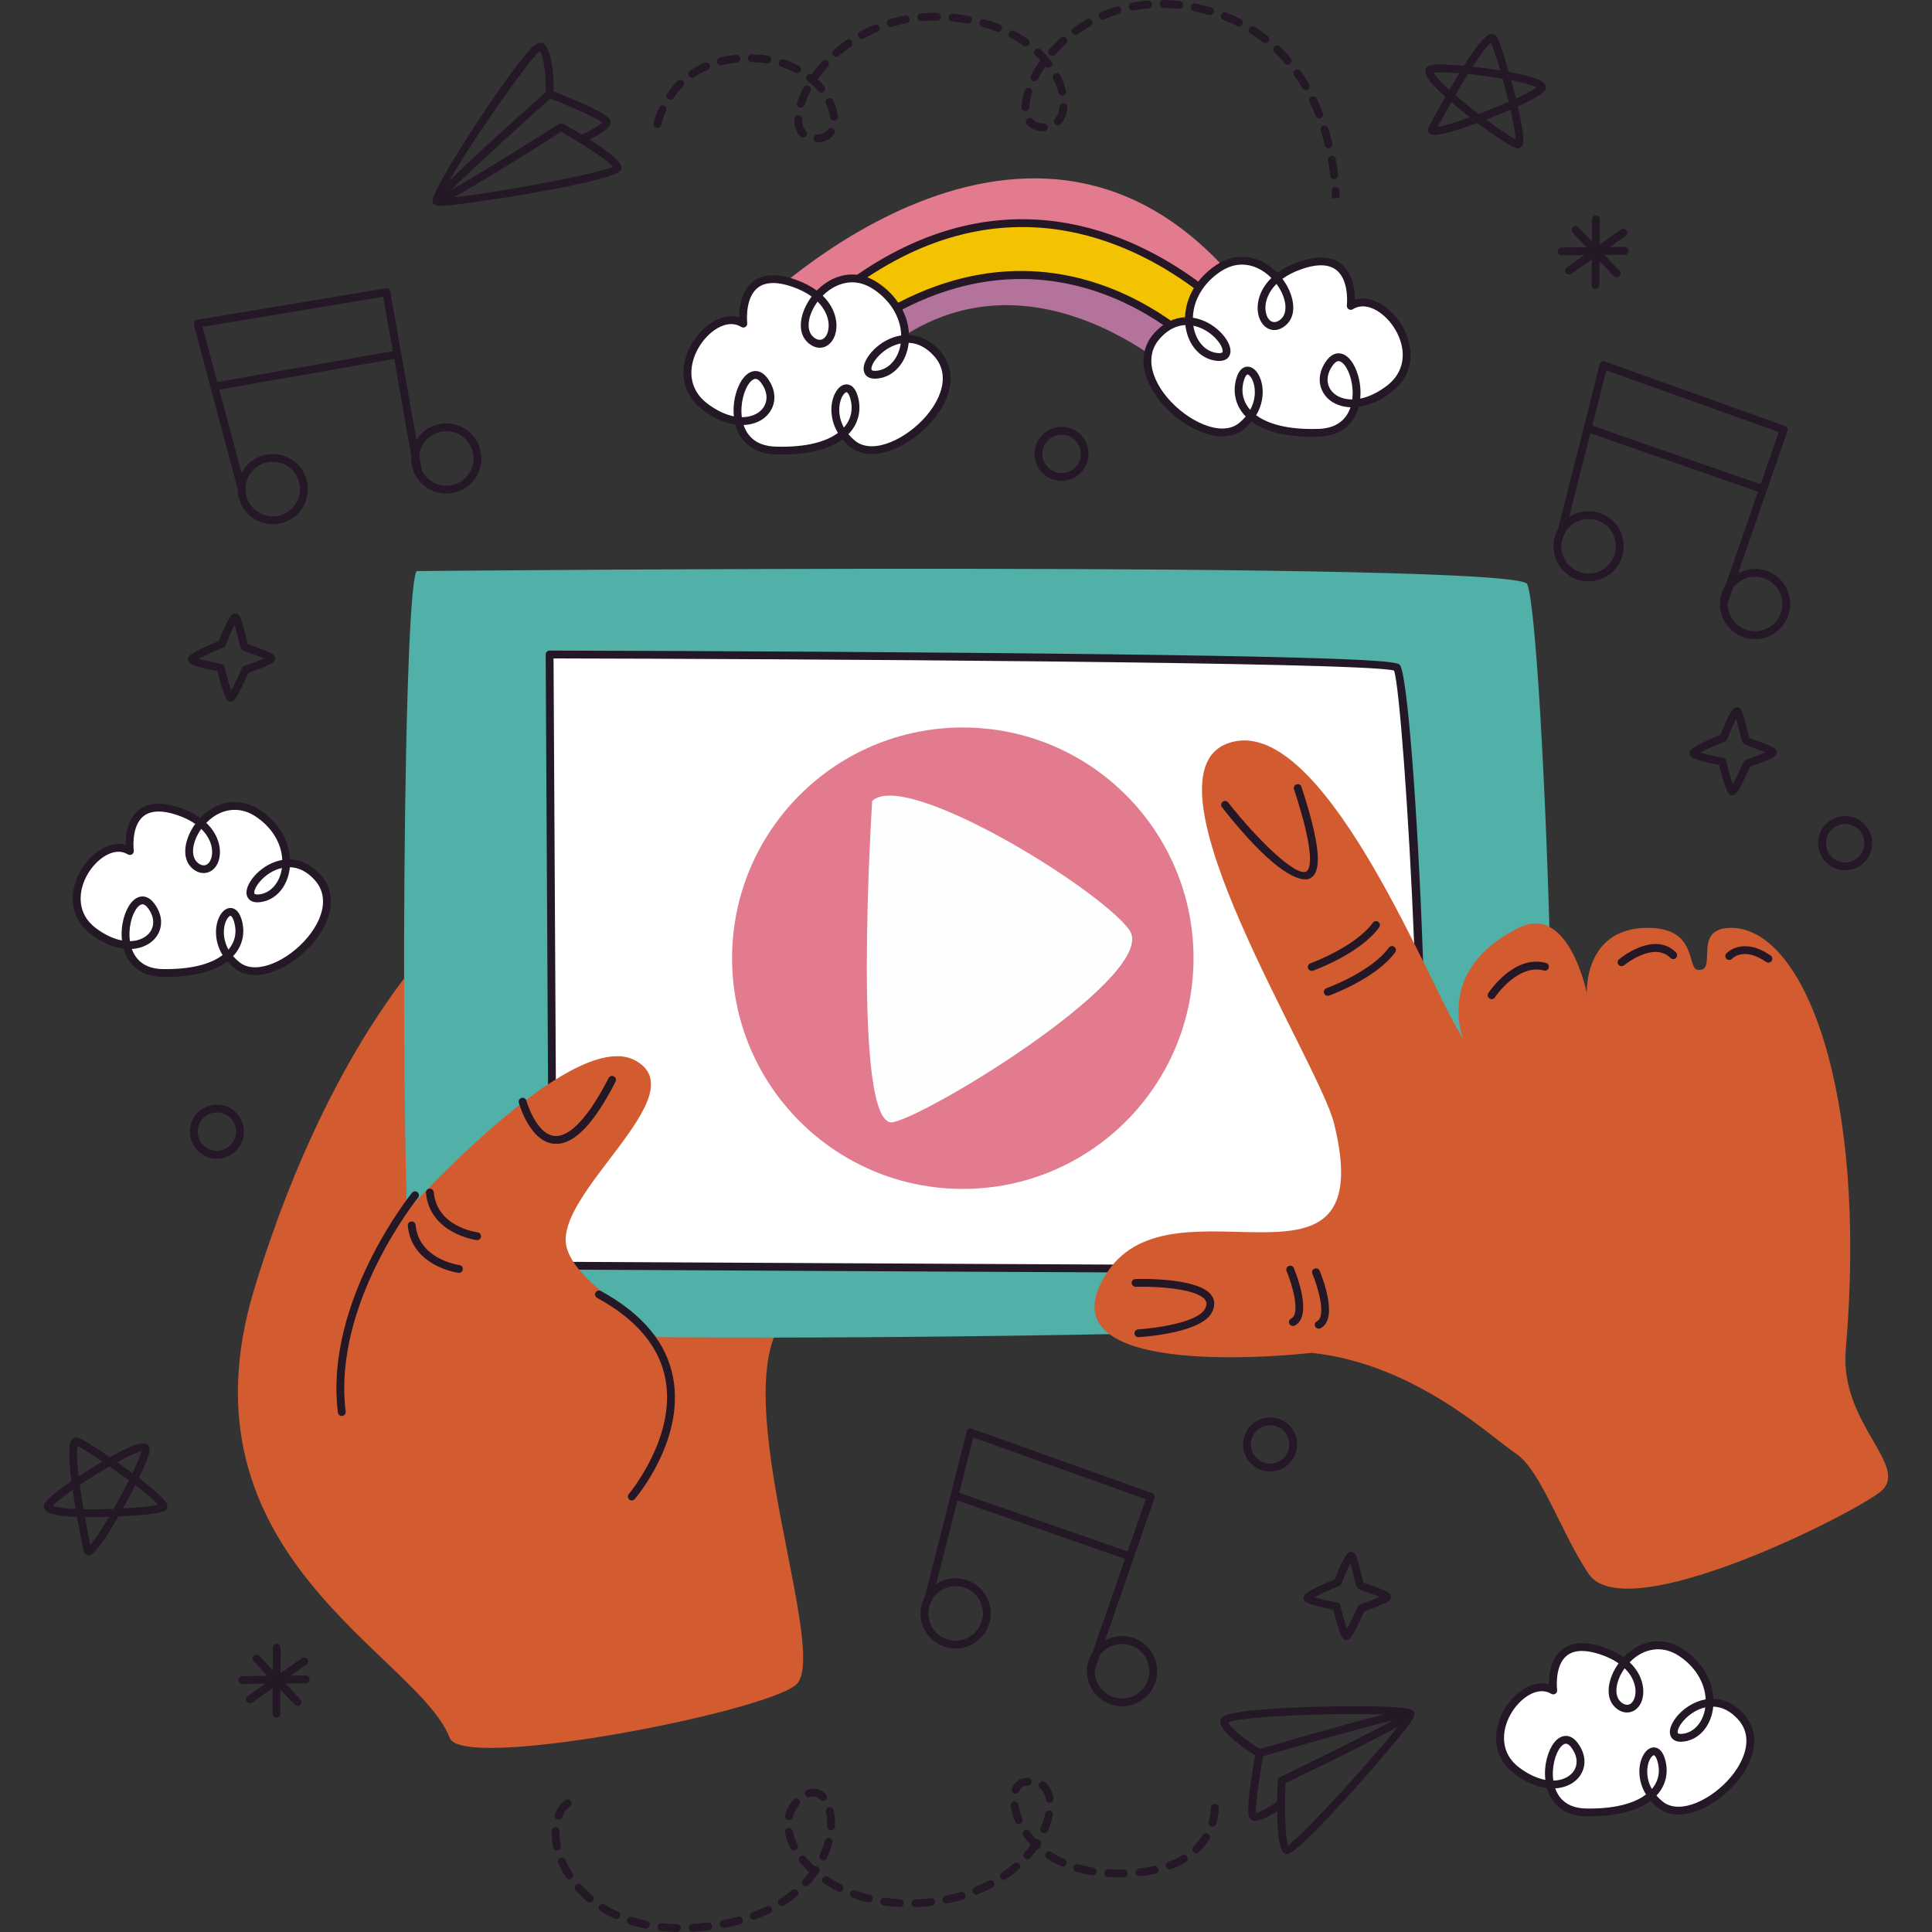 <?xml version="1.0" encoding="UTF-8"?>
<!-- Generator: Adobe Illustrator 25.4.1, SVG Export Plug-In . SVG Version: 6.00 Build 0)  -->
<svg xmlns="http://www.w3.org/2000/svg" xmlns:xlink="http://www.w3.org/1999/xlink" version="1.1" id="Capa_1" x="0px" y="0px" viewBox="0 0 512 512" style="enable-background:new 0 0 512 512;" xml:space="preserve" width="512" height="512">
<rect x="0" y="0" width="512" height="512" fill="#333333" stroke="none"/>
<g>
	<g>
		<path style="fill:#FFFFFF;" d="M34.42,225.534c0,0-2.045-15.524,12.898-10.501s10.074,19.237,4.377,14.373    c-5.697-4.864,4.992-21.36,16.427-14.015c11.435,7.346,8.877,21.599,0.766,22.651s4.91-16.596,15.127-5.697    s-12.091,30.77-21.214,23.464c-9.123-7.306-1.984-19.098,0.205-11.911c2.189,7.186-3.713,14.234-19.894,13.955    c-16.181-0.278-8.816-25.172-3.16-17.926s-3.734,15.425-15.148,6.888S26.412,220.631,34.42,225.534z"/>
		<path style="fill:#241726;" d="M44.03,258.898l-0.935-0.008c-5.303-0.091-9.037-2.809-10.351-7.491    c-2.791-0.354-5.734-1.641-8.56-3.755c-4.473-3.346-5.987-8.422-4.155-13.931c1.876-5.641,6.876-10.061,11.379-10.061    c0.65,0,1.277,0.087,1.88,0.259c-0.02-2.16,0.314-5.837,2.504-8.335c2.449-2.791,6.481-3.336,11.857-1.526    c2.075,0.696,3.89,1.601,5.414,2.696c4.309-4.548,10.45-5.55,15.619-2.228c4.941,3.176,7.942,8.058,8.187,13.227    c2.9,0.083,5.558,1.39,7.904,3.892c3.18,3.392,3.767,7.952,1.65,12.836c-3.218,7.43-12.006,13.947-18.807,13.947    c-2.129,0-3.967-0.605-5.461-1.801c-0.714-0.573-1.36-1.19-1.929-1.848C56.653,257.476,51.087,258.898,44.03,258.898z     M34.94,251.481c0.925,2.615,3.117,5.25,8.191,5.337l0.899,0.008c8.136,0,12.581-1.909,14.967-3.722    c-2.277-3.686-2.103-7.715-0.836-10.211c0.733-1.441,1.797-2.269,2.919-2.269c0.751,0,2.131,0.387,2.919,2.973    c1.095,3.599,0.283,7.116-2.226,9.794c0.492,0.571,1.052,1.109,1.678,1.609c1.117,0.895,2.518,1.348,4.165,1.348    c5.969,0,14.026-6.052,16.906-12.699c1.249-2.886,2.046-7.068-1.263-10.596c-1.947-2.079-4.113-3.166-6.44-3.236    c-0.488,4.963-3.593,8.707-7.796,9.254c-0.285,0.036-0.549,0.053-0.789,0.053h-0.002c-2.077,0-2.868-1.269-2.917-2.455    c-0.117-2.925,4.097-7.841,9.489-8.772c-0.196-4.518-2.854-8.817-7.242-11.634c-4.317-2.777-9.262-1.949-12.895,1.807    c3.532,3.36,4.188,7.493,3.202,10.252c-1.099,3.076-4.295,4.05-6.845,1.872c-3.145-2.684-2.127-7.926,0.712-11.849    c-1.332-0.935-2.925-1.718-4.746-2.332c-4.514-1.516-7.748-1.22-9.634,0.923c-2.587,2.943-1.915,8.41-1.907,8.464    c0.051,0.395-0.13,0.785-0.466,1.002c-0.332,0.219-0.763,0.223-1.103,0.016c-0.753-0.461-1.583-0.694-2.471-0.694    c-3.605,0-7.827,3.878-9.414,8.645c-0.725,2.178-1.84,7.673,3.433,11.616c2.303,1.722,4.661,2.832,6.898,3.251    c-0.459-4.02,0.771-7.938,2.392-9.952c0.905-1.121,1.959-1.714,3.052-1.714c0.755,0,1.89,0.298,3.002,1.72    c2.008,2.575,2.465,5.477,1.251,7.964C40.824,249.71,38.146,251.292,34.94,251.481z M61.08,242.696c-0.19,0-0.65,0.31-1.071,1.135    c-0.927,1.826-1.079,4.924,0.538,7.819c1.783-2.091,2.307-4.696,1.467-7.45C61.681,243.105,61.264,242.696,61.08,242.696z     M37.769,239.642c-0.437,0-0.949,0.334-1.439,0.943c-1.38,1.714-2.394,5.38-1.89,8.839c2.625-0.04,4.809-1.212,5.72-3.079    c0.852-1.749,0.48-3.856-1.024-5.781C38.808,240.144,38.304,239.642,37.769,239.642z M74.709,230.024    c-4.346,0.965-7.39,4.957-7.323,6.56c0.006,0.198,0.018,0.468,0.844,0.468h0.002c0.16,0,0.334-0.012,0.522-0.036    C71.866,236.612,74.197,233.809,74.709,230.024z M53.336,219.665c-2.451,3.414-2.921,7.286-0.969,8.954    c1.48,1.257,2.911,0.793,3.55-0.994C56.661,225.537,56.109,222.363,53.336,219.665z"/>
	</g>
	<g>
		<path style="fill:#FFFFFF;" d="M411.629,447.991c0,0-2.045-15.524,12.898-10.501c14.943,5.023,10.074,19.237,4.377,14.373    s4.992-21.36,16.427-14.015c11.435,7.346,8.877,21.599,0.766,22.651s4.91-16.596,15.127-5.697s-12.091,30.77-21.214,23.464    c-9.123-7.306-1.984-19.098,0.205-11.911c2.189,7.186-3.713,14.234-19.894,13.955s-8.816-25.172-3.16-17.926    c5.656,7.246-3.734,15.425-15.148,6.888C390.6,460.735,403.621,443.087,411.629,447.991z"/>
		<path style="fill:#241726;" d="M421.245,481.355l-0.941-0.008c-5.303-0.091-9.037-2.809-10.351-7.491    c-2.791-0.354-5.734-1.641-8.56-3.755c-4.473-3.344-5.987-8.422-4.155-13.929c1.876-5.643,6.876-10.063,11.379-10.063    c0.65,0,1.277,0.087,1.88,0.259c-0.02-2.16,0.314-5.837,2.504-8.335c2.451-2.795,6.483-3.334,11.857-1.524    c2.075,0.696,3.89,1.601,5.414,2.696c2.57-2.712,5.851-4.248,9.128-4.248c2.22,0,4.402,0.68,6.491,2.02    c4.941,3.176,7.942,8.056,8.187,13.225c2.9,0.083,5.558,1.39,7.904,3.892c3.18,3.392,3.767,7.95,1.65,12.836    c-3.218,7.428-12.006,13.947-18.807,13.947h-0.002c-2.129,0-3.965-0.605-5.459-1.801c-0.714-0.573-1.358-1.19-1.927-1.846    C433.865,479.932,428.301,481.355,421.245,481.355z M412.149,473.937c0.925,2.615,3.117,5.25,8.191,5.337l0.905,0.008    c8.134,0,12.577-1.909,14.961-3.722c-2.277-3.686-2.103-7.714-0.834-10.209c0.731-1.441,1.795-2.269,2.917-2.269    c0.753,0,2.131,0.387,2.919,2.971c1.095,3.599,0.283,7.118-2.226,9.794c0.492,0.571,1.052,1.109,1.678,1.609    c1.117,0.895,2.518,1.348,4.163,1.348h0.002c5.969,0,14.028-6.054,16.906-12.699c1.249-2.886,2.044-7.068-1.263-10.596    c-1.947-2.079-4.113-3.166-6.44-3.236c-0.488,4.963-3.593,8.707-7.796,9.254c-0.285,0.036-0.548,0.053-0.791,0.055l0,0    c-2.077,0-2.868-1.269-2.917-2.457c-0.117-2.925,4.097-7.839,9.489-8.772c-0.196-4.518-2.854-8.815-7.242-11.632    c-4.311-2.773-9.258-1.951-12.895,1.805c3.53,3.36,4.188,7.493,3.202,10.252c-1.101,3.076-4.295,4.052-6.845,1.872    c-3.143-2.684-2.127-7.926,0.712-11.849c-1.332-0.935-2.925-1.716-4.746-2.33c-4.511-1.514-7.748-1.223-9.634,0.923    c-2.587,2.943-1.915,8.408-1.907,8.462c0.051,0.395-0.13,0.785-0.466,1.002c-0.334,0.219-0.765,0.223-1.103,0.016    c-0.753-0.461-1.583-0.694-2.471-0.694c-3.605,0-7.827,3.878-9.414,8.645c-0.725,2.18-1.84,7.673,3.433,11.616    c2.303,1.722,4.661,2.832,6.898,3.251c-0.459-4.02,0.771-7.938,2.392-9.952c0.905-1.121,1.959-1.714,3.052-1.714    c0.755,0,1.89,0.298,3.002,1.72c2.008,2.575,2.465,5.477,1.251,7.964C418.033,472.166,415.355,473.748,412.149,473.937z     M438.289,465.154c-0.19,0-0.65,0.308-1.069,1.135c-0.929,1.826-1.081,4.924,0.538,7.819c1.783-2.091,2.305-4.696,1.465-7.452    C438.892,465.561,438.473,465.154,438.289,465.154z M414.979,462.098c-0.437,0-0.949,0.334-1.439,0.943    c-1.38,1.714-2.394,5.38-1.89,8.839c2.625-0.04,4.809-1.212,5.72-3.078c0.852-1.749,0.48-3.856-1.024-5.781    C416.017,462.6,415.513,462.098,414.979,462.098z M451.919,452.482c-4.346,0.965-7.388,4.955-7.323,6.56    c0.008,0.196,0.018,0.468,0.844,0.468c0.16-0.002,0.336-0.014,0.524-0.038C449.075,459.068,451.407,456.265,451.919,452.482z     M430.543,442.121c-2.449,3.414-2.919,7.286-0.967,8.954c1.482,1.257,2.91,0.795,3.55-0.994    C433.871,447.993,433.316,444.819,430.543,442.121z"/>
	</g>
	<g>
		<g>
			<g>
				<path style="fill:#E17B8D;" d="M328.361,85.446l4.006-4.861c-55.076-75.359-131.61,0.677-131.61,0.677l6.771,6.277      C269.874,35.475,312.807,68.756,328.361,85.446z"/>
				<path style="fill:#B3739B;" d="M216.751,96.09l7.306,6.773c41.734-48.904,90.762-0.983,90.762-0.983l4.492-5.451      C303.245,77.745,268.615,52.959,216.751,96.09z"/>
				<path style="fill:#F3C200;" d="M319.311,96.429l9.051-10.983c-15.554-16.69-58.487-49.971-120.834,2.094l9.223,8.55      C268.615,52.959,303.245,77.745,319.311,96.429z"/>
			</g>
			<path style="fill:#241726;" d="M328.361,86.482c-0.285,0-0.571-0.117-0.775-0.348c-0.215-0.243-21.934-24.3-53.375-25.879     c-20.183-1.016-39.934,7.278-58.789,24.64c-0.423,0.387-1.077,0.36-1.465-0.061c-0.387-0.421-0.36-1.077,0.061-1.465     c19.291-17.759,39.598-26.237,60.319-25.183c32.317,1.631,54.579,26.322,54.8,26.571c0.381,0.429,0.34,1.083-0.087,1.463     C328.851,86.395,328.606,86.482,328.361,86.482z"/>
			<path style="fill:#241726;" d="M321.014,96.584c-0.291,0-0.581-0.121-0.785-0.36c-0.423-0.49-42.972-48.53-99.332-2.028     c-0.445,0.364-1.095,0.304-1.459-0.14c-0.364-0.441-0.302-1.095,0.14-1.459c57.959-47.819,101.787,1.769,102.222,2.275     c0.372,0.433,0.324,1.087-0.109,1.461C321.494,96.501,321.255,96.584,321.014,96.584z"/>
		</g>
		<g>
			<path style="fill:#FFFFFF;" d="M357.965,81.073c0,0,1.871-16.117-13.53-10.674c-15.402,5.442-10.13,20.091-4.306,14.961     s-5.513-22.051-17.242-14.258s-8.853,22.519-0.433,23.48s-5.352-17.116-15.764-5.661c-10.412,11.455,13.017,31.687,22.353,23.972     s1.751-19.818-0.402-12.337c-2.153,7.48,4.074,14.688,20.834,14.141s8.732-26.221,2.988-18.623     c-5.744,7.598,4.114,15.921,15.804,6.895S366.184,75.865,357.965,81.073z"/>
			<path style="fill:#241726;" d="M347.711,115.761c-6.924,0-12.431-1.39-16.022-4.034c-0.583,0.696-1.247,1.354-1.986,1.965     c-1.563,1.291-3.51,1.947-5.783,1.947c-7.058,0-16.196-6.665-19.556-14.261c-2.196-4.963-1.641-9.634,1.559-13.154     c2.358-2.595,5.163-4.024,8.132-4.147c0.16-5.362,3.188-10.47,8.258-13.838c2.188-1.455,4.491-2.192,6.843-2.192     c3.334,0,6.693,1.544,9.349,4.269c1.565-1.164,3.437-2.135,5.582-2.894c5.562-1.965,9.742-1.455,12.31,1.427     c2.283,2.562,2.668,6.363,2.676,8.576c0.67-0.206,1.37-0.312,2.097-0.312c4.661,0,9.863,4.54,11.84,10.337     c1.917,5.617,0.417,10.843-4.111,14.34c-2.896,2.237-5.928,3.617-8.815,4.022c-1.277,4.868-5.092,7.742-10.577,7.922     C348.895,115.753,348.296,115.761,347.711,115.761z M332.891,110.039c2.405,1.779,6.833,3.649,14.82,3.649     c0.565,0,1.14-0.008,1.728-0.028c5.309-0.172,7.543-2.981,8.452-5.732c-3.396-0.125-6.161-1.71-7.446-4.295     c-1.261-2.534-0.828-5.517,1.19-8.185c1.133-1.5,2.311-1.816,3.101-1.816c1.117,0,2.206,0.607,3.147,1.759     c1.692,2.067,3.01,6.104,2.589,10.252c2.33-0.463,4.781-1.656,7.161-3.493c3.783-2.923,5.028-7.307,3.417-12.031     c-1.682-4.926-6.112-8.934-9.879-8.934c-0.959,0-1.852,0.257-2.651,0.763c-0.338,0.215-0.767,0.215-1.105,0.004     c-0.338-0.213-0.524-0.601-0.48-0.996c0.008-0.057,0.615-5.706-2.089-8.736c-1.998-2.232-5.376-2.502-10.065-0.844     c-1.896,0.67-3.548,1.514-4.92,2.518c3.012,4.006,4.161,9.42,0.953,12.243c-0.988,0.87-2.069,1.332-3.123,1.332     c-1.718,0-3.234-1.225-3.955-3.194c-1.036-2.832-0.403-7.104,3.19-10.612c-2.249-2.265-5.034-3.544-7.768-3.544     c-1.937,0-3.854,0.619-5.698,1.844c-4.52,3.004-7.212,7.523-7.333,12.231c5.627,0.862,10.067,5.896,9.968,8.928     c-0.043,1.352-0.97,2.797-3.759,2.49c-4.356-0.498-7.624-4.331-8.197-9.464c-2.433,0.099-4.677,1.265-6.681,3.469     c-3.352,3.688-2.502,7.975-1.196,10.924c3.016,6.817,11.434,13.026,17.659,13.026c1.779,0,3.281-0.496,4.463-1.473     c0.65-0.536,1.231-1.113,1.739-1.724c-2.651-2.726-3.556-6.355-2.477-10.102c0.775-2.696,2.198-3.099,2.975-3.099     c1.15,0,2.249,0.852,3.016,2.334C334.96,102.063,335.184,106.216,332.891,110.039z M330.62,99.241     c-0.211,0-0.646,0.427-0.984,1.601c-0.836,2.9-0.237,5.619,1.682,7.772c1.652-3.03,1.457-6.264,0.476-8.159     C331.335,99.565,330.841,99.241,330.62,99.241z M354.736,95.705c-0.577,0-1.105,0.54-1.449,0.994     c-1.524,2.016-1.884,4.208-0.988,6.011c0.984,1.973,3.236,3.153,6.025,3.153c0.002,0,0.002,0,0.002,0c0.01,0,0.02,0,0.032,0     c0.474-3.587-0.627-7.386-2.079-9.161C355.752,96.059,355.204,95.705,354.736,95.705z M316.25,86.32     c0.579,3.955,3.06,6.859,6.321,7.232c0.178,0.02,0.342,0.03,0.496,0.03c0.941,0,0.951-0.318,0.957-0.526     C324.079,91.374,320.834,87.233,316.25,86.32z M338.279,75.236c-2.85,2.842-3.39,6.159-2.597,8.327     c0.688,1.89,2.22,2.374,3.763,1.02C341.461,82.806,340.906,78.758,338.279,75.236z"/>
		</g>
		<g>
			<path style="fill:#FFFFFF;" d="M196.99,85.771c0,0-1.871-16.117,13.53-10.674c15.402,5.442,10.13,20.091,4.306,14.961     s5.513-22.051,17.242-14.258s8.853,22.519,0.433,23.48c-8.42,0.961,5.352-17.116,15.764-5.661s-13.017,31.687-22.353,23.972     s-1.751-19.818,0.402-12.337c2.153,7.48-4.074,14.688-20.834,14.141s-8.732-26.221-2.988-18.623s-4.114,15.921-15.804,6.895     C175,98.639,188.771,80.563,196.99,85.771z"/>
			<path style="fill:#241726;" d="M207.243,120.459c-0.585,0-1.184-0.008-1.797-0.028c-5.485-0.18-9.3-3.054-10.577-7.922     c-2.886-0.407-5.916-1.787-8.813-4.024c-4.528-3.495-6.027-8.721-4.113-14.336c1.977-5.797,7.179-10.339,11.842-10.339     c0.727,0,1.427,0.105,2.095,0.312c0.008-2.212,0.395-6.013,2.678-8.576c2.564-2.882,6.75-3.388,12.308-1.427     c2.145,0.759,4.018,1.731,5.582,2.894c2.655-2.724,6.015-4.269,9.351-4.269c2.352,0,4.653,0.737,6.843,2.192     c5.07,3.368,8.098,8.477,8.258,13.838c2.969,0.123,5.774,1.552,8.132,4.147c3.2,3.52,3.753,8.191,1.556,13.154     c-3.36,7.596-12.498,14.259-19.554,14.261c-2.273,0-4.218-0.656-5.783-1.947c-0.739-0.611-1.403-1.269-1.986-1.965     C219.675,119.068,214.167,120.459,207.243,120.459z M197.062,112.626c0.909,2.751,3.143,5.56,8.452,5.732     c0.589,0.02,1.164,0.028,1.729,0.028c7.989,0,12.417-1.87,14.822-3.649c-2.295-3.823-2.071-7.977-0.745-10.537     c0.767-1.482,1.866-2.334,3.014-2.334c0.779,0,2.202,0.403,2.977,3.099c1.079,3.746,0.174,7.375-2.477,10.102     c0.508,0.611,1.089,1.188,1.739,1.724c1.182,0.978,2.684,1.473,4.463,1.473c6.226-0.002,14.644-6.21,17.659-13.026     c1.303-2.949,2.156-7.236-1.196-10.924c-2.002-2.202-4.248-3.37-6.681-3.469c-0.573,5.133-3.842,8.966-8.197,9.464     c-2.783,0.304-3.716-1.137-3.761-2.49c-0.099-3.034,4.341-8.066,9.97-8.928c-0.121-4.708-2.813-9.227-7.333-12.231     c-1.844-1.225-3.761-1.844-5.698-1.844c-2.734,0-5.519,1.279-7.768,3.544c3.591,3.508,4.226,7.78,3.19,10.61     c-0.721,1.969-2.234,3.194-3.955,3.196l0,0c-1.055,0-2.135-0.461-3.123-1.332c-3.208-2.823-2.058-8.238,0.953-12.243     c-1.374-1.004-3.026-1.848-4.922-2.518c-4.692-1.66-8.074-1.39-10.067,0.85c-2.712,3.042-2.095,8.671-2.087,8.728     c0.045,0.397-0.142,0.785-0.48,0.998c-0.336,0.21-0.765,0.21-1.105-0.004c-0.799-0.506-1.692-0.763-2.649-0.763     c-3.769,0-8.199,4.008-9.881,8.936c-1.611,4.722-0.364,9.106,3.419,12.027c2.38,1.838,4.829,3.03,7.159,3.495     c-0.421-4.147,0.899-8.185,2.591-10.254c0.941-1.15,2.028-1.757,3.147-1.757c0.787,0,1.965,0.316,3.099,1.816     c2.018,2.668,2.451,5.653,1.19,8.187C203.223,110.916,200.459,112.5,197.062,112.626z M224.334,103.939     c-0.219,0-0.712,0.324-1.174,1.214c-0.98,1.894-1.174,5.129,0.478,8.159c1.919-2.154,2.518-4.872,1.682-7.772     C224.981,104.366,224.546,103.939,224.334,103.939z M196.597,110.559c0.01,0.002,0.022,0.002,0.034,0.002     c2.789,0,5.04-1.18,6.021-3.153c0.899-1.803,0.538-3.995-0.986-6.011c-0.344-0.453-0.872-0.994-1.447-0.994     c-0.47,0-1.018,0.354-1.544,0.998C197.224,103.174,196.123,106.975,196.597,110.559z M238.706,91.018     c-4.584,0.913-7.829,5.054-7.774,6.736c0.006,0.208,0.016,0.526,0.957,0.526c0.154,0,0.318-0.01,0.496-0.03     C235.646,97.877,238.127,94.973,238.706,91.018z M216.675,79.934c-2.625,3.522-3.18,7.57-1.164,9.347     c1.54,1.354,3.07,0.872,3.765-1.022C220.067,86.093,219.525,82.776,216.675,79.934z"/>
		</g>
	</g>
	<path style="fill:#241726;" d="M57.478,307.063h-0.03c-3.951-0.016-7.151-3.244-7.135-7.197c0.016-3.935,3.23-7.135,7.165-7.135   c1.945,0.008,3.742,0.761,5.09,2.121c1.346,1.358,2.085,3.161,2.077,5.074C64.627,303.861,61.411,307.063,57.478,307.063z    M57.501,294.804c-2.819,0-5.103,2.275-5.115,5.07c-0.012,2.809,2.263,5.105,5.07,5.117l0.022,1.036v-1.036   c2.795,0,5.08-2.275,5.094-5.072c0.006-1.36-0.518-2.641-1.478-3.607C60.138,295.344,58.861,294.81,57.501,294.804z"/>
	<path style="fill:#241726;" d="M488.987,230.612h-0.03c-3.951-0.016-7.151-3.244-7.135-7.197c0.016-3.935,3.23-7.135,7.165-7.135   c1.945,0.008,3.742,0.761,5.09,2.121c1.346,1.358,2.085,3.161,2.077,5.074C496.136,227.41,492.92,230.612,488.987,230.612z    M489.009,218.352c-2.819,0-5.103,2.275-5.115,5.07c-0.012,2.809,2.263,5.105,5.07,5.117l0.022,1.036v-1.036   c2.795,0,5.08-2.275,5.094-5.072c0.006-1.36-0.518-2.641-1.478-3.607C491.646,218.893,490.369,218.358,489.009,218.352z"/>
	<path style="fill:#241726;" d="M281.317,127.44h-0.03c-3.951-0.016-7.151-3.244-7.135-7.197c0.016-3.935,3.23-7.135,7.165-7.135   c1.945,0.008,3.742,0.761,5.09,2.121c1.346,1.358,2.085,3.161,2.077,5.074C288.466,124.238,285.25,127.44,281.317,127.44z    M281.339,115.18c-2.819,0-5.103,2.275-5.115,5.07c-0.012,2.809,2.263,5.105,5.07,5.117l0.022,1.036v-1.036   c2.795,0,5.08-2.275,5.094-5.072c0.006-1.36-0.518-2.641-1.478-3.607C283.976,115.721,282.699,115.186,281.339,115.18z"/>
	<path style="fill:#241726;" d="M336.586,389.966h-0.03c-3.951-0.016-7.151-3.244-7.135-7.197c0.016-3.935,3.23-7.135,7.165-7.135   c1.945,0.008,3.742,0.761,5.09,2.121c1.346,1.358,2.085,3.161,2.077,5.074C343.734,386.764,340.518,389.966,336.586,389.966z    M336.608,377.707c-2.819,0-5.103,2.275-5.115,5.07c-0.012,2.809,2.263,5.105,5.07,5.117l0.022,1.036v-1.036   c2.795,0,5.08-2.275,5.094-5.072c0.006-1.36-0.518-2.641-1.478-3.607C339.245,378.247,337.968,377.713,336.608,377.707z"/>
	<path style="fill:#241726;" d="M61.145,185.901c-0.767,0-1.492,0-3.512-8.041c-6.815-1.312-7.392-2.087-7.612-2.384   c-0.192-0.257-0.275-0.731-0.186-1.04c0.123-0.437,0.409-1.449,8.193-4.588c2.797-7.288,3.744-7.288,4.378-7.288   c0.326,0,0.775,0.233,0.972,0.496c0.502,0.674,0.955,2.419,1.643,5.212c0.215,0.874,0.474,1.931,0.623,2.396   c0.409,0.182,1.308,0.504,2.054,0.771c4.008,1.435,5.04,1.925,5.228,2.88c0.069,0.358-0.113,0.882-0.385,1.125   c-0.814,0.729-4.684,2.166-6.714,2.89c-3.297,7.499-4.001,7.537-4.623,7.57C61.185,185.901,61.163,185.901,61.145,185.901z    M52.658,174.585c1.36,0.393,3.844,0.957,6.011,1.362c0.399,0.073,0.719,0.374,0.816,0.769c0.555,2.245,1.277,4.801,1.799,6.26   c0.755-1.36,1.899-3.765,2.826-5.89c0.115-0.263,0.334-0.468,0.605-0.563c1.85-0.652,3.941-1.451,5.244-2.022   c-0.913-0.385-2.156-0.83-2.959-1.117c-2.285-0.82-2.714-0.996-3.01-1.39c-0.255-0.346-0.415-0.921-0.984-3.232   c-0.215-0.87-0.542-2.206-0.834-3.204c-0.68,1.295-1.629,3.5-2.368,5.449c-0.103,0.273-0.316,0.488-0.585,0.597   C56.815,172.563,54.087,173.785,52.658,174.585z"/>
	<path style="fill:#241726;" d="M459.08,210.772c-0.767,0-1.492,0-3.512-8.041c-6.815-1.312-7.392-2.087-7.612-2.384   c-0.192-0.257-0.275-0.731-0.186-1.04c0.123-0.437,0.409-1.449,8.193-4.588c2.797-7.288,3.744-7.288,4.378-7.288   c0.326,0,0.775,0.233,0.971,0.496c0.502,0.674,0.955,2.419,1.643,5.212c0.215,0.874,0.474,1.931,0.623,2.396   c0.409,0.182,1.307,0.504,2.054,0.771c4.008,1.435,5.04,1.925,5.228,2.88c0.069,0.358-0.113,0.882-0.385,1.125   c-0.814,0.729-4.684,2.166-6.714,2.89c-3.297,7.499-4.001,7.537-4.623,7.57C459.12,210.772,459.098,210.772,459.08,210.772z    M450.593,199.456c1.36,0.393,3.844,0.957,6.011,1.362c0.399,0.073,0.719,0.374,0.816,0.769c0.555,2.245,1.277,4.801,1.799,6.26   c0.755-1.36,1.898-3.765,2.826-5.89c0.115-0.263,0.334-0.468,0.605-0.563c1.85-0.652,3.941-1.451,5.244-2.022   c-0.913-0.385-2.156-0.83-2.959-1.117c-2.285-0.82-2.714-0.996-3.01-1.39c-0.255-0.346-0.415-0.921-0.984-3.232   c-0.215-0.87-0.542-2.206-0.834-3.204c-0.68,1.295-1.629,3.5-2.368,5.449c-0.103,0.273-0.316,0.488-0.585,0.597   C454.75,197.434,452.022,198.656,450.593,199.456z"/>
	<path style="fill:#241726;" d="M356.833,434.61c-0.767,0-1.494,0-3.514-8.041c-6.813-1.312-7.41-2.113-7.61-2.382   c-0.194-0.259-0.277-0.733-0.188-1.042c0.123-0.437,0.409-1.449,8.195-4.588c2.797-7.288,3.744-7.288,4.376-7.288   c0.326,0,0.777,0.233,0.974,0.496c0.5,0.674,0.953,2.419,1.641,5.212c0.215,0.874,0.474,1.931,0.623,2.394   c0.409,0.182,1.308,0.506,2.054,0.773c4.008,1.435,5.042,1.925,5.228,2.88c0.071,0.358-0.111,0.88-0.383,1.125   c-0.814,0.729-4.684,2.166-6.714,2.89c-3.297,7.499-4.001,7.537-4.623,7.57C356.874,434.61,356.851,434.61,356.833,434.61z    M348.344,423.294c1.36,0.393,3.844,0.957,6.011,1.362c0.399,0.073,0.719,0.374,0.816,0.769c0.555,2.245,1.279,4.803,1.799,6.26   c0.755-1.358,1.898-3.763,2.828-5.89c0.115-0.263,0.334-0.468,0.605-0.563c1.85-0.652,3.941-1.451,5.242-2.022   c-0.913-0.385-2.156-0.83-2.961-1.117c-2.281-0.818-2.71-0.996-3.006-1.388c-0.257-0.348-0.417-0.923-0.986-3.234   c-0.213-0.87-0.542-2.204-0.834-3.202c-0.68,1.295-1.627,3.497-2.366,5.447c-0.103,0.273-0.316,0.488-0.585,0.597   C352.504,421.272,349.773,422.495,348.344,423.294z"/>
	<g>
		<path style="fill:#241726;" d="M73.242,455.162h-0.006c-0.573-0.004-1.034-0.47-1.03-1.042l0.103-17.441    c0.004-0.571,0.468-1.03,1.036-1.03h0.006c0.573,0.004,1.034,0.47,1.03,1.042l-0.103,17.441    C74.274,454.703,73.811,455.162,73.242,455.162z"/>
		<path style="fill:#241726;" d="M66.211,451.355c-0.326,0-0.648-0.154-0.85-0.443c-0.328-0.47-0.213-1.115,0.257-1.443    l14.403-10.041c0.464-0.324,1.113-0.215,1.443,0.257c0.328,0.47,0.213,1.115-0.257,1.443l-14.403,10.041    C66.624,451.294,66.417,451.355,66.211,451.355z"/>
		<path style="fill:#241726;" d="M78.857,452.087c-0.275,0-0.549-0.109-0.753-0.324l-10.889-11.506    c-0.393-0.415-0.374-1.073,0.04-1.465c0.417-0.395,1.071-0.372,1.465,0.04l10.889,11.506c0.393,0.415,0.374,1.073-0.04,1.465    C79.369,451.994,79.112,452.087,78.857,452.087z"/>
		<path style="fill:#241726;" d="M64.241,446.256c-0.569,0-1.03-0.457-1.036-1.026c-0.006-0.573,0.453-1.04,1.026-1.046l16.775-0.16    h0.006c0.573,0,1.034,0.457,1.04,1.026c0.006,0.573-0.453,1.04-1.026,1.046l-16.775,0.16H64.241z"/>
	</g>
	<g>
		<path style="fill:#241726;" d="M422.817,76.571h-0.006c-0.573-0.004-1.034-0.47-1.03-1.042l0.103-17.441    c0.004-0.571,0.468-1.03,1.036-1.03h0.006c0.573,0.004,1.034,0.47,1.03,1.042l-0.103,17.441    C423.849,76.112,423.386,76.571,422.817,76.571z"/>
		<path style="fill:#241726;" d="M415.786,72.764c-0.326,0-0.648-0.154-0.85-0.443c-0.328-0.47-0.213-1.115,0.257-1.443    l14.403-10.041c0.464-0.324,1.113-0.215,1.443,0.257c0.328,0.47,0.213,1.115-0.257,1.443l-14.403,10.041    C416.198,72.703,415.992,72.764,415.786,72.764z"/>
		<path style="fill:#241726;" d="M428.432,73.497c-0.275,0-0.549-0.109-0.753-0.324l-10.889-11.506    c-0.393-0.415-0.374-1.073,0.04-1.465c0.417-0.395,1.071-0.372,1.465,0.04l10.889,11.506c0.393,0.415,0.374,1.073-0.04,1.465    C428.944,73.403,428.687,73.497,428.432,73.497z"/>
		<path style="fill:#241726;" d="M413.816,67.665c-0.569,0-1.03-0.457-1.036-1.026c-0.006-0.573,0.453-1.04,1.026-1.046l16.775-0.16    h0.006c0.573,0,1.034,0.457,1.04,1.026c0.006,0.573-0.453,1.04-1.026,1.046l-16.775,0.16H413.816z"/>
	</g>
	<path style="fill:#241726;" d="M402.205,39.306c-0.022,0-0.063,0-0.085-0.002c-1.648-0.101-8.365-5.054-10.592-6.726   c-3.455,1.279-9.013,3.198-11.29,3.198c-0.277,0-1.125,0-1.577-0.652c-0.251-0.36-0.3-0.824-0.134-1.271   c0.073-0.154,2.004-3.795,4.509-8.189c-5.084-4.57-5.544-6.167-5.256-7.203c0.081-0.296,0.383-1.004,1.425-1.196   c1.48-0.277,4.611-0.21,8.744,0.164c4.902-7.752,6.414-8.414,7.444-8.414c0.609,0,1.123,0.331,1.409,0.909   c0.741,1.488,2.022,5.573,3.04,9.118c8.916,1.639,9.45,2.917,9.711,3.536c0.198,0.476,0.142,0.996-0.154,1.427   c-0.227,0.332-0.903,1.314-7.171,4.178c2.139,9.191,1.417,10.108,1.022,10.608c-0.257,0.328-0.64,0.516-1.044,0.516   C402.205,39.306,402.205,39.306,402.205,39.306z M393.826,31.706c3.817,2.828,6.535,4.574,7.798,5.238   c-0.006-0.933-0.217-3.085-1.322-7.902C398.258,29.935,396.034,30.85,393.826,31.706z M384.629,27.059   c-1.591,2.797-2.925,5.244-3.641,6.576c1.65-0.249,4.748-1.168,8.588-2.55C387.79,29.696,386.114,28.334,384.629,27.059z    M385.677,25.227c1.807,1.563,3.927,3.277,6.193,5.009c2.694-1.02,5.467-2.154,7.944-3.244c-0.478-1.955-1.028-4.05-1.611-6.137   c-2.902-0.5-6.112-0.933-9.177-1.243C387.997,21.277,386.873,23.159,385.677,25.227z M400.469,21.268   c0.453,1.654,0.882,3.297,1.269,4.86c3.186-1.471,4.835-2.429,5.548-2.943C406.609,22.823,404.859,22.127,400.469,21.268z    M379.923,19.253c0.291,0.555,1.216,1.878,4.171,4.572c0.923-1.591,1.801-3.07,2.627-4.42   C383.471,19.139,380.862,19.137,379.923,19.253z M390.262,17.66c2.449,0.265,4.961,0.605,7.311,0.988   c-0.974-3.323-1.886-6.095-2.439-7.392C394.607,11.67,393.231,13.055,390.262,17.66z"/>
	<path style="fill:#241726;" d="M23.435,412.122c-0.581,0-1.067-0.36-1.269-0.943c-0.045-0.164-0.88-4.2-1.757-9.181   c-6.829-0.273-8.201-1.21-8.642-2.19c-0.125-0.279-0.344-1.018,0.334-1.832c1.255-1.504,4.621-3.933,6.837-5.455   c-1.071-8.315-0.518-10.252,0.168-11.037c0.466-0.536,1.19-0.692,1.86-0.391c1.52,0.674,5.115,3,8.159,5.078   c4.366-2.441,7.321-3.68,8.788-3.68c1.19,0,1.68,0.757,1.739,1.405c0.036,0.401,0.142,1.587-2.856,7.79   c7.57,5.754,7.562,6.926,7.556,7.562c-0.002,0.431-0.2,0.822-0.542,1.073c-1.334,0.974-9.667,1.447-12.448,1.579   C25.461,412.122,24.095,412.122,23.435,412.122z M22.525,402.056c0.563,3.172,1.097,5.908,1.395,7.39   c0.876-0.99,2.487-3.21,4.985-7.448C26.745,402.066,24.565,402.089,22.525,402.056z M22.164,399.978   c2.524,0.049,5.289,0.008,7.964-0.097c1.423-2.504,2.836-5.145,4.048-7.568c-1.613-1.2-3.374-2.461-5.157-3.698   c-2.552,1.467-5.301,3.184-7.859,4.902C21.428,395.456,21.766,397.624,22.164,399.978z M13.921,399.049   c0.579,0.243,2.135,0.67,6.131,0.858c-0.306-1.811-0.573-3.512-0.799-5.08C16.718,396.604,14.805,398.117,13.921,399.049z    M35.861,393.58c-1.004,1.992-2.133,4.117-3.287,6.185c4.742-0.259,7.95-0.65,9.347-0.943   C41.321,398.107,39.785,396.583,35.861,393.58z M20.549,383.193c-0.164,0.712-0.324,2.686,0.316,8.031   c2.056-1.36,4.206-2.7,6.26-3.904C24.269,385.391,21.806,383.844,20.549,383.193z M31.029,387.489   c1.405,0.984,2.783,1.973,4.074,2.931c1.51-3.151,2.17-4.939,2.392-5.795C36.434,384.842,34.351,385.682,31.029,387.489z"/>
	<g>
		<path style="fill:#241726;" d="M341.103,491.351c-0.075,0-0.198-0.012-0.273-0.028c-0.749-0.166-3.032-0.67-2.192-19.493    c0.016-0.38,0.241-0.723,0.585-0.887c9.452-4.55,23.47-11.476,30.077-15.105c-7.635,1.832-23.922,6.446-35.254,9.78    c-0.285,0.081-0.581,0.043-0.826-0.105c-1.573-0.941-9.442-5.807-9.859-9.213c-0.049-0.391,0.079-0.777,0.356-1.093    c2.66-3.004,34.697-3.038,35.021-3.038c14.251,0,15.253,0.808,15.629,1.111l0.002,0.002c0.055,0.045,0.105,0.093,0.148,0.146    c0.006,0.006,0.01,0.012,0.014,0.016c0.006,0.006,0.01,0.014,0.016,0.02c0.063,0.071,0.119,0.152,0.162,0.241    c0,0.002,0.002,0.004,0.002,0.006c0,0,0,0,0.002,0.002c0.3,0.634-0.002,1.328-0.625,2.315    C371.266,460.487,344.525,491.351,341.103,491.351z M340.682,472.54c-0.277,6.878-0.099,14.599,0.656,16.54    c3.773-2.508,22.608-23.1,29.184-31.589C366.251,459.935,357.722,464.331,340.682,472.54z M325.53,456.441    c0.769,1.82,5.096,5.054,8.367,7.06c4.01-1.176,22.511-6.582,32.862-9.138c-2.054-0.073-4.692-0.121-8.021-0.121    C343.169,454.241,328.181,455.251,325.53,456.441z"/>
		<path style="fill:#241726;" d="M332.618,482.537c-0.121,0-0.237-0.008-0.344-0.026c-0.595-0.103-0.931-0.425-1.107-0.678    c-1.02-1.467,0.283-10.061,1.556-17.014c0.105-0.565,0.648-0.927,1.206-0.834c0.563,0.103,0.937,0.644,0.834,1.206    c-1.137,6.202-2.133,13.486-1.907,15.271c0.992-0.146,3.684-1.605,6.123-3.348c0.47-0.328,1.113-0.227,1.447,0.241    c0.332,0.466,0.225,1.113-0.241,1.447C338.915,479.709,334.78,482.537,332.618,482.537z"/>
	</g>
	<g>
		<path style="fill:#241726;" d="M116.971,54.569c-1.103,0-1.816-0.113-2.188-0.692l0,0l0,0c0-0.002-0.002-0.004-0.002-0.006    c-0.045-0.069-0.079-0.142-0.105-0.217c-0.038-0.095-0.063-0.194-0.077-0.296c-0.002-0.024-0.004-0.053-0.004-0.081    c-0.004-0.071-0.002-0.144,0.01-0.213c0.008-0.049,0.018-0.095,0.032-0.14c0.984-4.605,18.554-31.546,25.005-38.856    c1.998-2.264,2.886-2.727,3.607-2.727c0.318,0,0.613,0.102,0.854,0.296c2.672,2.154,2.649,11.405,2.617,13.239    c-0.006,0.289-0.132,0.563-0.346,0.755c-8.539,7.614-21.179,19.115-26.861,24.754c6.538-3.696,19.803-11.927,28.648-17.542    c0.32-0.204,0.731-0.215,1.063-0.028c16.425,9.227,15.65,11.432,15.395,12.156c-1.156,3.281-43.457,9.598-47.645,9.598H116.971z     M148.745,34.926c-7.284,4.621-21.21,13.364-28.488,17.36c11.029-1.103,38.098-6.204,42.186-8.068    C161.195,42.553,154.73,38.323,148.745,34.926z M143.056,13.527c-2.538,1.853-18.119,23.833-24.086,34.527    c5.777-5.75,16.318-15.31,25.683-23.665C144.677,20.53,144.212,15.104,143.056,13.527z"/>
		<path style="fill:#241726;" d="M153.927,37.892c-0.405,0-0.791-0.241-0.957-0.638c-0.219-0.528,0.03-1.135,0.559-1.356    c2.797-1.164,5.483-2.698,6.094-3.455c-1.206-1.02-8.033-4.078-13.992-6.426c-0.532-0.208-0.793-0.812-0.583-1.344    c0.208-0.532,0.81-0.799,1.344-0.583c6.576,2.591,14.563,6.023,15.267,7.665c0.121,0.283,0.221,0.737-0.006,1.295    c-0.777,1.913-5.805,4.129-7.327,4.762C154.194,37.865,154.06,37.892,153.927,37.892z"/>
	</g>
	<g>
		<path style="fill:#241726;" d="M64.124,130.842c-0.459,0-0.878-0.306-1.002-0.769L51.375,86.049    c-0.075-0.281-0.028-0.583,0.132-0.828c0.158-0.247,0.413-0.413,0.7-0.461l50.023-8.337c0.549-0.101,1.091,0.281,1.19,0.842    l8.337,47.244c0.099,0.563-0.277,1.101-0.84,1.2c-0.553,0.105-1.101-0.275-1.2-0.84l-8.159-46.234l-47.886,7.981l11.454,42.923    c0.148,0.553-0.182,1.121-0.735,1.269C64.302,130.83,64.211,130.842,64.124,130.842z"/>
		<path style="fill:#241726;" d="M56.801,103.449c-0.494,0-0.931-0.354-1.018-0.858c-0.099-0.563,0.277-1.101,0.842-1.198    l48.088-8.416c0.553-0.113,1.099,0.275,1.198,0.842c0.099,0.563-0.277,1.101-0.842,1.198l-48.088,8.416    C56.92,103.445,56.862,103.449,56.801,103.449z"/>
		<path style="fill:#241726;" d="M72.281,138.916c-5.129,0-9.302-4.173-9.302-9.302c0-5.129,4.173-9.3,9.302-9.3    s9.302,4.171,9.302,9.3C81.583,134.742,77.409,138.916,72.281,138.916z M72.281,122.386c-3.987,0-7.23,3.242-7.23,7.228    c0,3.987,3.242,7.23,7.23,7.23s7.23-3.242,7.23-7.23C79.51,125.628,76.268,122.386,72.281,122.386z"/>
		<path style="fill:#241726;" d="M118.266,130.799c-5.129,0-9.302-4.171-9.302-9.3s4.174-9.302,9.302-9.302    c5.129,0,9.302,4.173,9.302,9.302S123.395,130.799,118.266,130.799z M118.266,114.269c-3.987,0-7.23,3.242-7.23,7.23    c0,3.985,3.242,7.228,7.23,7.228c3.987,0,7.23-3.242,7.23-7.228C125.496,117.512,122.253,114.269,118.266,114.269z"/>
	</g>
	<g>
		<path style="fill:#241726;" d="M456.985,160.226c-0.113,0-0.227-0.018-0.34-0.057c-0.54-0.188-0.826-0.779-0.64-1.32    l15.388-44.354l-45.71-16.348l-10.899,43.067c-0.14,0.553-0.684,0.895-1.259,0.749c-0.555-0.14-0.891-0.702-0.749-1.259    l11.179-44.172c0.071-0.281,0.259-0.522,0.516-0.66c0.259-0.138,0.565-0.158,0.836-0.061l47.75,17.079    c0.536,0.19,0.818,0.777,0.632,1.316l-15.724,45.323C457.815,159.957,457.414,160.226,456.985,160.226z"/>
		<path style="fill:#241726;" d="M466.825,130.575c-0.113,0-0.229-0.018-0.342-0.059l-46.101-16.069    c-0.54-0.188-0.826-0.777-0.636-1.32c0.188-0.538,0.777-0.83,1.32-0.636l46.101,16.069c0.54,0.188,0.826,0.779,0.636,1.32    C467.655,130.308,467.255,130.575,466.825,130.575z"/>
		<path style="fill:#241726;" d="M420.99,154.067L420.99,154.067c-1.575,0-3.139-0.409-4.522-1.18    c-4.479-2.498-6.092-8.173-3.595-12.652c1.641-2.945,4.758-4.775,8.132-4.775c1.575,0,3.139,0.409,4.522,1.18    c4.479,2.496,6.092,8.173,3.595,12.652C427.481,152.238,424.364,154.067,420.99,154.067z M421.006,137.533    c-2.623,0-5.046,1.423-6.323,3.71c-1.939,3.481-0.686,7.894,2.793,9.835c1.077,0.599,2.291,0.917,3.514,0.917    c2.623,0,5.046-1.421,6.323-3.71c1.941-3.483,0.688-7.894-2.793-9.835C423.443,137.851,422.229,137.533,421.006,137.533z"/>
		<path style="fill:#241726;" d="M465.107,169.375L465.107,169.375c-1.577,0-3.139-0.409-4.522-1.18    c-2.172-1.208-3.74-3.192-4.418-5.582c-0.68-2.39-0.387-4.902,0.824-7.072c1.641-2.945,4.756-4.773,8.13-4.773    c1.575,0,3.139,0.409,4.522,1.18c2.17,1.208,3.74,3.192,4.418,5.582c0.678,2.388,0.387,4.9-0.824,7.07    C471.596,167.545,468.481,169.375,465.107,169.375z M465.121,152.841c-2.623,0-5.046,1.421-6.321,3.708    c-0.941,1.688-1.168,3.639-0.64,5.497c0.526,1.858,1.747,3.398,3.433,4.339c1.075,0.599,2.291,0.917,3.514,0.917    c2.623,0,5.046-1.423,6.321-3.71c0.939-1.688,1.168-3.639,0.64-5.497c-0.528-1.856-1.747-3.396-3.433-4.337    C467.558,153.159,466.344,152.841,465.121,152.841z"/>
	</g>
	<g>
		<path style="fill:#241726;" d="M289.231,443.03c-0.113,0-0.227-0.018-0.34-0.057c-0.54-0.188-0.826-0.779-0.64-1.32l15.388-44.352    l-45.71-16.348l-10.899,43.065c-0.138,0.553-0.686,0.895-1.259,0.749c-0.555-0.14-0.891-0.702-0.749-1.259l11.179-44.17    c0.071-0.283,0.259-0.522,0.516-0.66c0.257-0.14,0.561-0.158,0.836-0.061l47.75,17.079c0.536,0.19,0.818,0.777,0.631,1.316    l-15.724,45.321C290.061,442.761,289.66,443.03,289.231,443.03z"/>
		<path style="fill:#241726;" d="M299.072,413.378c-0.113,0-0.229-0.018-0.342-0.059l-46.101-16.069    c-0.54-0.188-0.826-0.779-0.636-1.32c0.188-0.54,0.779-0.826,1.32-0.636l46.101,16.069c0.54,0.188,0.826,0.777,0.636,1.32    C299.902,413.111,299.501,413.378,299.072,413.378z"/>
		<path style="fill:#241726;" d="M253.237,436.871L253.237,436.871c-1.575,0-3.139-0.409-4.522-1.18    c-4.479-2.498-6.092-8.173-3.595-12.652c1.641-2.945,4.758-4.775,8.132-4.775c1.575,0,3.139,0.409,4.522,1.18    c2.17,1.208,3.74,3.192,4.418,5.582c0.678,2.39,0.387,4.902-0.824,7.07C259.728,435.041,256.611,436.871,253.237,436.871z     M253.253,420.337c-2.623,0-5.046,1.423-6.323,3.71c-1.939,3.481-0.686,7.894,2.793,9.835c1.077,0.599,2.291,0.917,3.514,0.917    c2.623,0,5.046-1.421,6.323-3.71c0.939-1.686,1.168-3.637,0.64-5.495s-1.747-3.398-3.433-4.339    C255.69,420.655,254.475,420.337,253.253,420.337z"/>
		<path style="fill:#241726;" d="M297.354,452.179L297.354,452.179c-1.577,0-3.139-0.409-4.522-1.18    c-2.172-1.208-3.74-3.192-4.418-5.582c-0.68-2.39-0.387-4.902,0.824-7.072c1.641-2.943,4.756-4.773,8.13-4.773    c1.575,0,3.139,0.409,4.522,1.18c2.17,1.208,3.74,3.192,4.418,5.582c0.678,2.388,0.387,4.9-0.824,7.07    C303.843,450.349,300.728,452.179,297.354,452.179z M297.368,435.645c-2.623,0-5.046,1.421-6.321,3.71    c-0.941,1.686-1.168,3.637-0.64,5.495c0.526,1.858,1.747,3.398,3.433,4.339c1.075,0.599,2.291,0.917,3.514,0.917    c2.623,0,5.046-1.423,6.321-3.71c0.939-1.688,1.168-3.639,0.64-5.497c-0.528-1.856-1.747-3.396-3.433-4.337    C299.805,435.962,298.59,435.645,297.368,435.645z"/>
	</g>
	<g>
		<path style="fill:#D25C30;" d="M120.423,244.384c0,0-31.337,26.114-52.975,96.996s43.078,96.882,51.77,119.232    c3.373,8.674,81.856-6.513,91.556-13.974c9.7-7.461-18.723-76.905-3.054-97.051C223.388,329.442,120.423,244.384,120.423,244.384z    "/>
		<path style="fill:#51B0A7;" d="M110.418,151.339c0,0,291.543-2.763,294.306,3.454c4.383,9.861,11.054,192.059,2.763,194.822    c-8.29,2.763-293.365,9.008-297.51,0.718S106.273,156.866,110.418,151.339z"/>
		<g>
			<path style="fill:#FFFFFF;" d="M145.652,173.446c0,0,222.197,0.449,224.529,3.454c3.538,4.559,11.801,159.589,2.073,159.589     c-22.108,0-225.716-1.078-225.716-1.078L145.652,173.446z"/>
			<path style="fill:#241726;" d="M372.254,337.525c-21.857,0-223.687-1.067-225.723-1.077c-0.567-0.002-1.026-0.464-1.03-1.03     l-0.884-161.965c-0.002-0.277,0.107-0.542,0.302-0.737c0.194-0.196,0.459-0.306,0.735-0.306h0.002     c0.557,0.002,56.192,0.117,111.397,0.599c112.182,0.98,113.287,2.405,113.949,3.255c3.906,5.038,10.976,144.324,3.617,159.348     C373.997,336.881,373.201,337.525,372.254,337.525z M147.567,334.382c15.686,0.083,203.477,1.071,224.658,1.071     c0.071-0.043,0.459-0.332,0.941-1.781c6.635-19.983-1.044-148.93-3.738-155.978c-8.319-2.265-162.153-3.081-222.733-3.208     L147.567,334.382z"/>
		</g>
		<g>
			<circle style="fill:#E17B8D;" cx="255.153" cy="253.932" r="61.141"/>
			<path style="fill:#FDFFFF;" d="M231.135,212.29c0,0-5.673,87.925,5.673,85.089s70.907-39.708,62.399-51.053     C290.697,234.98,239.644,203.781,231.135,212.29z"/>
		</g>
		<path style="fill:#D25C30;" d="M105.501,323.473c0,0,45.513-51.482,62.674-42.529c17.161,8.953-22.384,35.814-17.907,49.99    c4.477,14.176,37.306,23.876,34.322,46.26c-2.984,22.384-40.291,42.529-67.151,23.876    C90.578,382.417,97.293,333.919,105.501,323.473z"/>
		<path style="fill:#241726;" d="M167.429,397.63c-0.239,0-0.478-0.081-0.672-0.247c-0.435-0.372-0.488-1.026-0.117-1.461    c0.128-0.148,12.573-14.99,9.719-30.386c-1.599-8.638-7.697-15.903-18.123-21.59c-0.502-0.273-0.688-0.903-0.413-1.405    c0.271-0.506,0.905-0.688,1.405-0.413c11.005,6.001,17.455,13.755,19.171,23.043c3.026,16.374-9.64,31.461-10.181,32.095    C168.012,397.506,167.722,397.63,167.429,397.63z"/>
		<path style="fill:#241726;" d="M147.401,303.137c-0.225,0-0.449-0.012-0.672-0.034c-6.325-0.642-9.118-10.452-9.234-10.869    c-0.154-0.551,0.168-1.121,0.721-1.275c0.557-0.158,1.121,0.168,1.275,0.721c0.024,0.089,2.53,8.867,7.45,9.363    c2.761,0.265,7.588-2.141,14.342-15.346c0.261-0.512,0.893-0.708,1.395-0.451c0.51,0.261,0.712,0.884,0.451,1.395    C157.457,297.727,152.304,303.137,147.401,303.137z"/>
		<path style="fill:#241726;" d="M90.576,375.246c-0.514,0-0.961-0.385-1.026-0.909c-3.657-29.346,19.392-57.949,19.627-58.235    c0.362-0.445,1.014-0.506,1.457-0.148c0.443,0.362,0.508,1.016,0.148,1.459c-0.229,0.279-22.721,28.211-19.175,56.668    c0.071,0.567-0.332,1.085-0.901,1.156C90.663,375.244,90.618,375.246,90.576,375.246z"/>
		<path style="fill:#241726;" d="M126.449,328.652c-0.045,0-0.087-0.002-0.13-0.008c-0.125-0.016-12.403-1.674-13.433-12.494    c-0.053-0.571,0.364-1.077,0.933-1.131c0.567-0.028,1.075,0.362,1.131,0.933c0.87,9.159,11.187,10.579,11.626,10.636    c0.567,0.073,0.969,0.591,0.899,1.158C127.408,328.269,126.963,328.652,126.449,328.652z"/>
		<path style="fill:#241726;" d="M121.63,337.327c-0.045,0-0.087-0.002-0.132-0.008c-0.123-0.016-12.401-1.676-13.431-12.494    c-0.055-0.571,0.364-1.077,0.933-1.131c0.563-0.028,1.075,0.362,1.131,0.933c0.874,9.185,11.519,10.622,11.626,10.636    c0.567,0.071,0.969,0.589,0.899,1.158C122.591,336.944,122.144,337.327,121.63,337.327z"/>
		<g>
			<path style="fill:#D25C30;" d="M347.619,358.517c0,0-74.246,8.747-54.09-21.488c17.783-26.674,72.614,11.855,60.018-39.271     c-4.05-16.437-52.608-91.879-28.156-100.77s52.512,61.833,60.759,75.578c8.891,14.819-13.054-11.997,16.301-26.674     c13.337-6.669,18.079,17.381,18.079,17.381s-0.924-17.288,16.005-17.381c13.479-0.074,10.409,10.72,13.337,11.114     c5.69,0.765-1.793-11.114,8.891-11.114c19.265,0,36.307,42.976,30.379,111.885c-1.704,19.809,17.783,31.12,8.891,37.789     c-8.891,6.669-67.429,35.933-77.06,21.488c-7.41-11.114-12.596-27.415-19.265-31.861     C395.041,380.745,375.035,361.481,347.619,358.517z"/>
			<path style="fill:#241726;" d="M345.92,233.044c-2.54,0-8.904-2.362-22.084-19.113c-0.354-0.451-0.277-1.101,0.172-1.455     c0.449-0.354,1.101-0.277,1.455,0.172c7.833,9.95,17.981,19.77,20.72,18.309c0.779-0.417,2.844-3.222-3.253-21.79     c-0.18-0.544,0.117-1.129,0.66-1.308c0.54-0.184,1.131,0.117,1.308,0.66c6.307,19.204,4.522,23.055,2.265,24.266     C346.96,232.892,346.561,233.044,345.92,233.044z"/>
			<path style="fill:#241726;" d="M301.679,354.367c-0.544,0-1-0.423-1.034-0.971c-0.034-0.573,0.399-1.065,0.97-1.099     c4.242-0.263,15.69-1.741,17.682-5.39c0.666-1.223,0.417-1.892,0.174-2.291c-1.832-2.979-12.32-3.791-18.499-3.587     c-0.553-0.051-1.05-0.433-1.069-1.004c-0.018-0.573,0.431-1.05,1.004-1.069c1.767-0.049,17.275-0.391,20.329,4.574     c0.546,0.889,0.97,2.368-0.119,4.368c-2.896,5.305-17.696,6.363-19.374,6.467C301.722,354.367,301.699,354.367,301.679,354.367z"/>
			<path style="fill:#241726;" d="M347.62,257.302c-0.425,0-0.824-0.263-0.976-0.686c-0.192-0.54,0.087-1.133,0.625-1.326     c0.117-0.043,11.818-4.291,16.556-10.754c0.34-0.466,0.994-0.559,1.449-0.223c0.461,0.338,0.561,0.988,0.223,1.449     c-5.117,6.977-17.024,11.298-17.528,11.478C347.855,257.281,347.735,257.302,347.62,257.302z"/>
			<path style="fill:#241726;" d="M351.864,263.906c-0.425,0-0.824-0.263-0.976-0.686c-0.192-0.54,0.087-1.133,0.625-1.326     c0.117-0.043,11.82-4.291,16.556-10.754c0.338-0.463,0.986-0.559,1.449-0.223c0.461,0.338,0.561,0.988,0.223,1.449     c-5.115,6.977-17.024,11.298-17.528,11.478C352.099,263.886,351.98,263.906,351.864,263.906z"/>
			<path style="fill:#241726;" d="M342.623,351.404c-0.378,0-0.745-0.21-0.927-0.573c-0.255-0.512-0.049-1.133,0.463-1.391     c2.552-1.277,0.296-9.033-1.198-12.589c-0.223-0.526,0.026-1.135,0.555-1.356c0.53-0.219,1.135,0.028,1.356,0.555     c0.546,1.297,5.185,12.759,0.215,15.245C342.936,351.369,342.778,351.404,342.623,351.404z"/>
			<path style="fill:#241726;" d="M349.464,352.112c-0.378,0-0.745-0.21-0.927-0.573c-0.255-0.512-0.049-1.133,0.463-1.391     c2.548-1.275,0.291-9.031-1.2-12.589c-0.221-0.528,0.026-1.135,0.555-1.356c0.53-0.221,1.135,0.028,1.356,0.555     c0.546,1.297,5.185,12.759,0.217,15.245C349.779,352.078,349.62,352.112,349.464,352.112z"/>
			<path style="fill:#241726;" d="M395.291,264.78c-0.196,0-0.395-0.057-0.571-0.172c-0.478-0.314-0.609-0.957-0.296-1.435     c0.277-0.421,6.876-10.276,15.291-7.977c0.553,0.15,0.876,0.721,0.727,1.273c-0.15,0.551-0.71,0.878-1.273,0.727     c-6.956-1.894-12.954,7.029-13.014,7.118C395.957,264.616,395.627,264.78,395.291,264.78z"/>
			<path style="fill:#241726;" d="M429.728,256.053c-0.296,0-0.591-0.128-0.795-0.372c-0.366-0.441-0.308-1.093,0.132-1.459     c0.378-0.316,9.284-7.614,15.079-1.824c0.405,0.405,0.405,1.061,0,1.465c-0.405,0.405-1.061,0.405-1.465,0     c-4.475-4.465-12.209,1.886-12.286,1.949C430.197,255.974,429.962,256.053,429.728,256.053z"/>
			<path style="fill:#241726;" d="M468.647,255.11c-0.204,0-0.409-0.059-0.589-0.184c-5.934-4.095-8.897-0.998-9.021-0.866     c-0.383,0.419-1.038,0.453-1.459,0.071c-0.421-0.381-0.463-1.024-0.087-1.451c0.042-0.047,4.236-4.641,11.745,0.542     c0.47,0.324,0.589,0.969,0.263,1.441C469.299,254.954,468.975,255.11,468.647,255.11z"/>
		</g>
	</g>
	<path style="fill:#241726;" d="M179.411,512c-0.006,0-0.014,0-0.022,0c-1.437-0.03-2.858-0.121-4.222-0.269   c-0.569-0.061-0.98-0.573-0.919-1.142c0.061-0.571,0.581-0.98,1.142-0.919c1.305,0.142,2.666,0.229,4.044,0.257   c0.573,0.012,1.026,0.486,1.014,1.059C180.435,511.551,179.974,512,179.411,512z M183.554,511.929   c-0.546,0-1.002-0.425-1.034-0.978c-0.032-0.571,0.403-1.061,0.976-1.093c1.314-0.077,2.668-0.196,4.062-0.366   c0.557-0.087,1.083,0.332,1.154,0.903c0.071,0.567-0.334,1.085-0.903,1.154c-1.439,0.178-2.838,0.302-4.196,0.378   C183.593,511.929,183.572,511.929,183.554,511.929z M171.19,511.103c-0.071,0-0.142-0.006-0.213-0.022   c-1.407-0.289-2.791-0.652-4.111-1.075c-0.546-0.176-0.846-0.759-0.672-1.303c0.176-0.546,0.759-0.84,1.303-0.672   c1.251,0.403,2.562,0.745,3.9,1.022c0.561,0.115,0.921,0.664,0.804,1.225C172.1,510.767,171.669,511.103,171.19,511.103z    M191.776,510.919c-0.488,0-0.921-0.346-1.016-0.842c-0.107-0.563,0.263-1.105,0.824-1.212c1.35-0.257,2.684-0.561,3.963-0.905   c0.546-0.15,1.121,0.176,1.269,0.731c0.15,0.553-0.178,1.121-0.731,1.269c-1.33,0.358-2.714,0.676-4.113,0.941   C191.905,510.913,191.84,510.919,191.776,510.919z M199.764,508.751c-0.423,0-0.82-0.261-0.974-0.682   c-0.196-0.536,0.081-1.131,0.619-1.328c1.283-0.468,2.534-0.994,3.722-1.567c0.508-0.249,1.133-0.032,1.382,0.484   c0.249,0.514,0.032,1.133-0.484,1.382c-1.247,0.603-2.564,1.156-3.912,1.648C200.001,508.731,199.882,508.751,199.764,508.751z    M163.318,508.561c-0.146,0-0.291-0.03-0.431-0.093c-1.312-0.601-2.579-1.279-3.767-2.022c-0.486-0.302-0.633-0.941-0.33-1.427   c0.306-0.488,0.947-0.632,1.427-0.33c1.113,0.694,2.301,1.33,3.532,1.892c0.52,0.239,0.749,0.854,0.512,1.374   C164.087,508.337,163.711,508.561,163.318,508.561z M242.588,505.424c-0.557,0-1.016-0.441-1.036-1   c-0.018-0.573,0.429-1.052,1-1.073c1.322-0.045,2.682-0.15,4.046-0.31c0.551-0.085,1.083,0.34,1.15,0.907   c0.069,0.569-0.338,1.083-0.907,1.15c-1.419,0.168-2.838,0.277-4.216,0.326C242.613,505.424,242.6,505.424,242.588,505.424z    M238.443,505.396c-0.016,0-0.034,0-0.053-0.002c-1.419-0.073-2.84-0.213-4.222-0.415c-0.567-0.085-0.959-0.611-0.876-1.176   c0.085-0.569,0.625-0.937,1.176-0.876c1.32,0.194,2.676,0.328,4.028,0.399c0.573,0.028,1.012,0.516,0.982,1.087   C239.449,504.967,238.992,505.396,238.443,505.396z M207.207,505.145c-0.344,0-0.68-0.172-0.876-0.484   c-0.306-0.486-0.16-1.125,0.324-1.429c1.148-0.723,2.245-1.51,3.257-2.342c0.439-0.362,1.097-0.298,1.459,0.144   c0.362,0.443,0.298,1.095-0.144,1.459c-1.081,0.887-2.247,1.724-3.467,2.492C207.587,505.094,207.397,505.145,207.207,505.145z    M250.81,504.455c-0.482,0-0.915-0.34-1.014-0.832c-0.113-0.561,0.251-1.107,0.812-1.22c1.336-0.269,2.66-0.597,3.931-0.974   c0.542-0.162,1.125,0.152,1.287,0.7c0.162,0.549-0.152,1.125-0.7,1.287c-1.33,0.393-2.712,0.737-4.109,1.018   C250.947,504.448,250.879,504.455,250.81,504.455z M230.256,504.189c-0.081,0-0.166-0.01-0.249-0.03   c-1.39-0.346-2.761-0.763-4.068-1.241c-0.538-0.196-0.816-0.791-0.619-1.328c0.196-0.536,0.799-0.814,1.328-0.619   c1.241,0.453,2.54,0.848,3.858,1.176c0.557,0.138,0.895,0.7,0.757,1.255C231.145,503.874,230.722,504.189,230.256,504.189z    M156.315,504.175c-0.235,0-0.472-0.079-0.666-0.241c-1.107-0.927-2.145-1.933-3.083-2.985c-0.381-0.429-0.344-1.083,0.083-1.463   c0.429-0.383,1.083-0.342,1.463,0.083c0.872,0.98,1.838,1.913,2.868,2.775c0.437,0.368,0.496,1.022,0.13,1.461   C156.904,504.05,156.611,504.175,156.315,504.175z M258.742,502.097c-0.409,0-0.797-0.245-0.961-0.648   c-0.215-0.53,0.043-1.135,0.573-1.35c1.253-0.506,2.483-1.079,3.655-1.704c0.5-0.271,1.131-0.081,1.403,0.427   c0.269,0.506,0.077,1.133-0.427,1.403c-1.237,0.658-2.534,1.263-3.854,1.797C259.003,502.072,258.871,502.097,258.742,502.097z    M222.486,501.352c-0.156,0-0.314-0.034-0.461-0.109c-1.287-0.64-2.532-1.354-3.702-2.127c-0.478-0.314-0.609-0.957-0.293-1.435   c0.314-0.478,0.955-0.613,1.435-0.293c1.099,0.725,2.271,1.399,3.483,2.002c0.512,0.255,0.721,0.876,0.466,1.388   C223.233,501.141,222.866,501.352,222.486,501.352z M213.58,499.888c-0.251,0-0.502-0.091-0.702-0.273   c-0.421-0.389-0.447-1.042-0.061-1.465c0.595-0.648,1.158-1.32,1.678-2.01c-0.949-0.87-1.816-1.783-2.579-2.722   c-0.362-0.443-0.296-1.095,0.15-1.457c0.441-0.358,1.097-0.298,1.457,0.15c0.698,0.856,1.492,1.694,2.364,2.494   c0.275-0.075,0.587-0.032,0.842,0.144c0.476,0.32,0.601,0.963,0.279,1.437c-0.787,1.168-1.684,2.301-2.666,3.37   C214.139,499.775,213.86,499.888,213.58,499.888z M266.04,498.2c-0.328,0-0.654-0.158-0.854-0.449   c-0.324-0.472-0.204-1.117,0.267-1.441c1.121-0.771,2.19-1.601,3.176-2.465c0.433-0.374,1.087-0.336,1.463,0.095   c0.376,0.431,0.334,1.085-0.095,1.463c-1.048,0.919-2.182,1.797-3.37,2.615C266.447,498.142,266.243,498.2,266.04,498.2z    M150.832,498.004c-0.34,0-0.674-0.168-0.872-0.476c-0.789-1.229-1.471-2.51-2.026-3.809c-0.225-0.526,0.02-1.135,0.546-1.36   c0.532-0.223,1.135,0.02,1.36,0.546c0.508,1.192,1.135,2.37,1.864,3.502c0.31,0.482,0.17,1.121-0.312,1.433   C151.219,497.951,151.024,498.004,150.832,498.004z M296.605,497.504c-0.528,0-1.069-0.008-1.617-0.022   c-0.457-0.012-0.907-0.03-1.348-0.055c-0.573-0.028-1.012-0.516-0.982-1.087c0.028-0.571,0.461-1.069,1.087-0.982   c0.425,0.02,0.858,0.038,1.297,0.051c0.955,0.024,1.878,0.026,2.771,0.01c0.006,0,0.014,0,0.02,0c0.563,0,1.024,0.449,1.036,1.016   c0.012,0.571-0.443,1.044-1.016,1.057C297.445,497.5,297.028,497.504,296.605,497.504z M301.962,497.231   c-0.522,0-0.969-0.393-1.028-0.925c-0.063-0.569,0.348-1.079,0.919-1.142c1.393-0.152,2.728-0.368,3.973-0.642   c0.569-0.117,1.111,0.233,1.235,0.789c0.123,0.559-0.231,1.111-0.789,1.235c-1.316,0.289-2.728,0.518-4.196,0.678   C302.039,497.229,302.001,497.231,301.962,497.231z M289.576,496.988c-0.055,0-0.111-0.004-0.168-0.014   c-1.429-0.229-2.83-0.54-4.163-0.925c-0.548-0.158-0.866-0.733-0.708-1.283c0.16-0.551,0.721-0.87,1.283-0.708   c1.253,0.36,2.57,0.654,3.92,0.872c0.565,0.091,0.947,0.621,0.856,1.186C290.515,496.626,290.073,496.988,289.576,496.988z    M310.02,495.405c-0.419,0-0.814-0.255-0.969-0.672c-0.202-0.534,0.069-1.133,0.605-1.334c1.275-0.482,2.471-1.055,3.554-1.706   c0.486-0.296,1.125-0.14,1.421,0.352c0.296,0.49,0.14,1.125-0.352,1.421c-1.188,0.719-2.5,1.348-3.894,1.872   C310.265,495.385,310.141,495.405,310.02,495.405z M281.645,494.668c-0.142,0-0.285-0.028-0.423-0.091   c-1.332-0.595-2.603-1.291-3.779-2.064c-0.48-0.316-0.611-0.957-0.298-1.435c0.316-0.482,0.961-0.611,1.435-0.298   c1.085,0.714,2.259,1.356,3.487,1.907c0.522,0.233,0.757,0.846,0.522,1.368C282.419,494.44,282.04,494.668,281.645,494.668z    M218.185,493.035c-0.146,0-0.291-0.03-0.431-0.095c-0.52-0.237-0.749-0.852-0.51-1.372c0.561-1.227,1.01-2.479,1.332-3.724   c0.144-0.555,0.7-0.891,1.263-0.745c0.555,0.144,0.889,0.71,0.745,1.263c-0.354,1.364-0.844,2.732-1.457,4.068   C218.952,492.81,218.578,493.035,218.185,493.035z M272.244,492.738c-0.243,0-0.488-0.085-0.684-0.259   c-0.431-0.378-0.472-1.032-0.093-1.461c0.595-0.678,1.156-1.378,1.674-2.089c-0.706-0.749-1.358-1.536-1.943-2.354   c-0.332-0.466-0.225-1.113,0.241-1.447c0.461-0.33,1.113-0.227,1.447,0.241c0.5,0.702,1.057,1.38,1.658,2.026   c0.265-0.053,0.544-0.008,0.781,0.146c0.405,0.265,0.563,0.763,0.415,1.198c0.128,0.356,0.055,0.767-0.223,1.061   c-0.186,0.196-0.431,0.304-0.68,0.322c-0.561,0.773-1.168,1.532-1.816,2.265C272.817,492.618,272.531,492.738,272.244,492.738z    M317.025,491.108c-0.271,0-0.542-0.105-0.745-0.316c-0.399-0.413-0.387-1.069,0.024-1.465c0.937-0.905,1.753-1.921,2.423-3.018   c0.3-0.492,0.941-0.64,1.425-0.344c0.488,0.3,0.642,0.937,0.344,1.425c-0.763,1.247-1.688,2.4-2.751,3.427   C317.543,491.011,317.284,491.108,317.025,491.108z M147.626,490.406c-0.478,0-0.907-0.334-1.012-0.82   c-0.281-1.324-0.425-2.625-0.425-3.872l0.006-0.49c0.016-0.563,0.476-1.008,1.036-1.008c0.008,0,0.018,0,0.028,0   c0.571,0.016,1.022,0.492,1.008,1.065l-0.006,0.433c0,1.101,0.128,2.259,0.381,3.439c0.119,0.561-0.239,1.111-0.797,1.231   C147.772,490.398,147.699,490.406,147.626,490.406z M210.431,490.355c-0.374,0-0.737-0.204-0.921-0.561   c-0.719-1.395-1.214-2.799-1.473-4.173c-0.107-0.563,0.263-1.105,0.826-1.21c0.549-0.107,1.105,0.261,1.21,0.826   c0.223,1.178,0.654,2.392,1.279,3.607c0.263,0.51,0.063,1.135-0.445,1.397C210.755,490.319,210.591,490.355,210.431,490.355z    M276.743,485.809c-0.14,0-0.281-0.028-0.417-0.087c-0.524-0.231-0.761-0.842-0.532-1.366c0.557-1.271,0.961-2.524,1.2-3.724   c0.111-0.565,0.668-0.931,1.218-0.814c0.561,0.111,0.925,0.658,0.814,1.218c-0.267,1.348-0.716,2.745-1.334,4.153   C277.523,485.579,277.142,485.809,276.743,485.809z M220.223,485.05c-0.016,0-0.032,0-0.049-0.002   c-0.571-0.026-1.014-0.51-0.986-1.083c0.012-0.289,0.02-0.575,0.02-0.854c0-1.065-0.105-2.071-0.314-2.989   c-0.128-0.557,0.223-1.113,0.781-1.239c0.565-0.134,1.111,0.223,1.239,0.781c0.243,1.069,0.366,2.228,0.366,3.447   c0,0.312-0.008,0.629-0.024,0.951C221.233,484.617,220.774,485.05,220.223,485.05z M321.296,484.109   c-0.099,0-0.198-0.014-0.3-0.045c-0.546-0.164-0.858-0.743-0.692-1.291c0.559-1.852,0.601-3.269,0.601-3.659   c0-0.563,0.449-1.091,1.012-1.103c0.603,0.032,1.034,0.36,1.059,0.925c0,0.014,0.002,0.164,0.002,0.178   c0,0.593-0.067,2.192-0.69,4.258C322.152,483.82,321.741,484.109,321.296,484.109z M270.003,483.407   c-0.401,0-0.783-0.235-0.951-0.625c-0.613-1.425-1.024-2.85-1.222-4.236c-0.081-0.567,0.314-1.091,0.88-1.172   c0.546-0.073,1.089,0.312,1.172,0.88c0.172,1.204,0.532,2.453,1.073,3.706c0.227,0.526-0.016,1.135-0.54,1.362   C270.281,483.381,270.141,483.407,270.003,483.407z M209.103,482.35c-0.079,0-0.158-0.008-0.239-0.028   c-0.557-0.132-0.901-0.69-0.769-1.247c0.36-1.518,1.071-2.892,2.113-4.086c0.383-0.433,1.034-0.47,1.463-0.099   c0.431,0.376,0.476,1.032,0.099,1.463c-0.82,0.937-1.378,2.014-1.66,3.2C209.998,482.031,209.573,482.35,209.103,482.35z    M148.019,482.239c-0.128,0-0.257-0.024-0.383-0.073c-0.532-0.21-0.791-0.814-0.581-1.346c0.619-1.559,1.536-2.821,2.728-3.753   c0.447-0.35,1.103-0.273,1.455,0.18c0.352,0.451,0.271,1.101-0.18,1.455c-0.897,0.7-1.597,1.67-2.077,2.882   C148.82,481.992,148.432,482.239,148.019,482.239z M278.172,477.752c-0.5,0-0.941-0.364-1.022-0.874   c-0.206-1.303-0.727-2.322-1.5-2.943c-0.447-0.358-0.518-1.01-0.16-1.455c0.36-0.447,1.014-0.518,1.455-0.16   c1.184,0.947,1.963,2.413,2.253,4.234c0.089,0.565-0.296,1.095-0.862,1.186C278.282,477.748,278.227,477.752,278.172,477.752z    M218.106,477.25c-0.271,0-0.542-0.105-0.745-0.316c-0.542-0.559-1.245-0.804-1.824-0.838c-0.283,0-0.583,0.053-0.895,0.156   c-0.542,0.182-1.129-0.115-1.31-0.658c-0.18-0.542,0.113-1.129,0.658-1.31c0.522-0.174,1.04-0.261,1.542-0.261   c0.006,0,0.014,0,0.022,0c1.225,0,2.366,0.508,3.295,1.469c0.399,0.411,0.387,1.067-0.024,1.465   C218.626,477.153,218.365,477.25,218.106,477.25z M269.149,475.341c-0.123,0-0.249-0.022-0.372-0.069   c-0.534-0.206-0.799-0.806-0.595-1.34c0.506-1.316,1.415-2.206,2.554-2.504c0.534-0.142,1.044-0.237,1.528-0.291   c0.589-0.065,1.083,0.346,1.146,0.915c0.063,0.569-0.346,1.083-0.915,1.146c-0.391,0.043-0.799,0.121-1.233,0.235   c-0.613,0.162-0.961,0.765-1.146,1.245C269.959,475.088,269.566,475.341,269.149,475.341z"/>
	<path style="fill:#241726;" d="M353.959,52.543l-1.036-0.03c0.004-0.427-0.002-1.024-0.042-1.884   c-0.028-0.571,0.413-1.057,0.986-1.083c0.569-0.057,1.055,0.413,1.083,0.986c0.045,0.917,0.051,1.55,0.049,1.844L353.959,52.543z    M353.562,47.471c-0.518,0-0.967-0.389-1.028-0.919c-0.14-1.212-0.332-2.573-0.595-4.044c-0.101-0.563,0.275-1.101,0.838-1.202   c0.553-0.097,1.103,0.273,1.202,0.838c0.271,1.516,0.472,2.921,0.615,4.173c0.065,0.567-0.344,1.081-0.913,1.148   C353.643,47.469,353.603,47.471,353.562,47.471z M352.107,39.302c-0.468,0-0.893-0.318-1.008-0.793   c-0.306-1.267-0.666-2.587-1.087-3.935c-0.17-0.546,0.136-1.127,0.682-1.297c0.544-0.168,1.125,0.136,1.297,0.682   c0.433,1.393,0.806,2.753,1.123,4.064c0.134,0.557-0.208,1.115-0.765,1.251C352.269,39.292,352.186,39.302,352.107,39.302z    M216.604,37.722c-0.563,0-1.024-0.451-1.036-1.016c-0.01-0.573,0.443-1.044,1.016-1.057c1.245-0.024,2.168-0.459,2.743-1.295   c0.328-0.476,0.976-0.589,1.441-0.267c0.472,0.326,0.591,0.969,0.267,1.441c-0.961,1.399-2.487,2.156-4.41,2.194   C216.618,37.722,216.61,37.722,216.604,37.722z M212.787,36.442c-0.273,0-0.546-0.107-0.749-0.32   c-1.014-1.063-1.55-2.631-1.55-4.536c0-0.573,0.464-1.046,1.036-1.046c0.573,0,1.036,0.451,1.036,1.024   c0,1.384,0.338,2.457,0.976,3.127c0.397,0.413,0.381,1.069-0.032,1.463C213.301,36.347,213.044,36.442,212.787,36.442z    M276.632,34.779c-0.459,0-0.939-0.045-1.443-0.134c-1.277-0.225-2.311-0.795-3.078-1.698c-0.368-0.437-0.316-1.091,0.121-1.461   c0.435-0.366,1.089-0.316,1.461,0.121c0.443,0.524,1.067,0.858,1.854,0.998c0.376,0.065,0.739,0.101,1.085,0.101   c0.573,0,1.036,0.463,1.036,1.036S277.205,34.779,276.632,34.779z M174.215,33.933c-0.067,0-0.136-0.008-0.204-0.02   c-0.561-0.113-0.923-0.658-0.812-1.218c0.014-0.073,0.364-1.789,1.455-4.151c0.241-0.518,0.854-0.743,1.376-0.506   c0.518,0.241,0.745,0.856,0.506,1.376c-0.982,2.121-1.303,3.672-1.305,3.688C175.132,33.593,174.699,33.933,174.215,33.933z    M280.334,33.224c-0.247,0-0.496-0.087-0.694-0.267c-0.425-0.383-0.459-1.036-0.075-1.463c0.682-0.757,1.113-1.862,1.247-3.196   c0.057-0.569,0.538-0.988,1.133-0.927c0.569,0.057,0.986,0.563,0.927,1.133c-0.176,1.775-0.787,3.289-1.769,4.378   C280.899,33.109,280.617,33.224,280.334,33.224z M221,31.998c-0.526,0-0.976-0.399-1.028-0.933   c-0.115-1.137-0.482-2.39-1.065-3.619c-0.245-0.516-0.024-1.135,0.494-1.38c0.512-0.241,1.131-0.026,1.38,0.494   c0.692,1.461,1.113,2.908,1.251,4.299c0.059,0.571-0.358,1.077-0.927,1.133C221.071,31.996,221.035,31.998,221,31.998z    M349.634,31.382c-0.415,0-0.808-0.251-0.965-0.662c-0.494-1.267-1.036-2.524-1.613-3.736c-0.247-0.516-0.028-1.133,0.49-1.38   c0.512-0.247,1.133-0.03,1.38,0.49c0.599,1.257,1.164,2.56,1.674,3.878c0.208,0.532-0.057,1.133-0.591,1.34   C349.885,31.36,349.759,31.382,349.634,31.382z M271.76,29.421c-0.004,0-0.01,0-0.016,0c-0.571-0.008-1.028-0.48-1.02-1.052   c0.02-1.328,0.283-2.795,0.783-4.364c0.174-0.542,0.751-0.842,1.303-0.672c0.544,0.174,0.846,0.757,0.672,1.303   c-0.439,1.372-0.67,2.639-0.686,3.765C272.788,28.968,272.325,29.421,271.76,29.421z M212.234,28.533   c-0.103,0-0.208-0.016-0.314-0.049c-0.546-0.174-0.848-0.757-0.674-1.301c0.411-1.295,0.982-2.635,1.694-3.983   c0.269-0.506,0.895-0.694,1.403-0.431c0.504,0.269,0.698,0.897,0.431,1.403c-0.656,1.237-1.178,2.461-1.552,3.639   C213.082,28.251,212.674,28.533,212.234,28.533z M177.648,26.414c-0.204,0-0.409-0.059-0.589-0.184   c-0.472-0.326-0.589-0.972-0.263-1.441c0.828-1.196,1.759-2.315,2.769-3.325c0.405-0.405,1.061-0.405,1.465,0s0.405,1.061,0,1.465   c-0.923,0.923-1.773,1.945-2.53,3.038C178.3,26.258,177.976,26.414,177.648,26.414z M281.5,25.329   c-0.468,0-0.891-0.318-1.006-0.791c-0.293-1.204-0.757-2.431-1.374-3.647c-0.259-0.51-0.055-1.135,0.455-1.395   c0.508-0.253,1.133-0.055,1.395,0.455c0.688,1.358,1.206,2.736,1.536,4.097c0.136,0.557-0.204,1.117-0.761,1.251   C281.662,25.319,281.581,25.329,281.5,25.329z M217.618,24.555c-0.3,0-0.597-0.13-0.804-0.381c-0.81-0.992-1.749-1.919-2.789-2.755   c-0.447-0.356-0.518-1.01-0.16-1.455c0.31-0.385,0.838-0.492,1.261-0.283c0.022-0.043,0.047-0.081,0.075-0.119   c0.81-1.131,1.714-2.245,2.69-3.313c0.385-0.423,1.042-0.452,1.463-0.068c0.423,0.387,0.453,1.041,0.067,1.464   c-0.919,1.008-1.773,2.06-2.536,3.123c-0.061,0.085-0.132,0.158-0.208,0.219c0.625,0.595,1.21,1.222,1.745,1.876   c0.36,0.443,0.296,1.097-0.148,1.459C218.082,24.479,217.849,24.555,217.618,24.555z M346.057,23.908   c-0.356,0-0.704-0.184-0.897-0.516c-0.688-1.186-1.423-2.334-2.184-3.414c-0.33-0.468-0.219-1.115,0.249-1.443   c0.468-0.332,1.115-0.219,1.443,0.249c0.797,1.129,1.567,2.33,2.285,3.568c0.287,0.494,0.119,1.129-0.376,1.417   C346.414,23.863,346.235,23.908,346.057,23.908z M274.114,21.542c-0.162,0-0.328-0.038-0.48-0.117   c-0.508-0.267-0.704-0.893-0.439-1.399c0.64-1.222,1.395-2.451,2.245-3.651c0.089-0.125,0.2-0.225,0.326-0.298   c-0.455-0.502-0.935-0.99-1.435-1.458c-0.419-0.392-0.439-1.048-0.047-1.465c0.389-0.419,1.05-0.435,1.463-0.047   c1.059,0.994,2.034,2.064,2.9,3.182c0.35,0.452,0.267,1.104-0.186,1.454c-0.417,0.324-1.016,0.277-1.38-0.101   c-0.775,1.103-1.465,2.228-2.048,3.344C274.847,21.339,274.487,21.542,274.114,21.542z M183.489,20.599   c-0.332,0-0.658-0.16-0.858-0.455c-0.322-0.474-0.196-1.119,0.277-1.439c1.186-0.802,2.461-1.502,3.793-2.081   c0.522-0.224,1.135,0.014,1.364,0.538c0.227,0.524-0.014,1.135-0.538,1.364c-1.214,0.526-2.378,1.164-3.457,1.894   C183.892,20.542,183.69,20.599,183.489,20.599z M211.214,19.378c-0.164,0-0.33-0.038-0.486-0.121   c-1.142-0.605-2.37-1.123-3.649-1.536c-0.544-0.176-0.842-0.761-0.666-1.304c0.176-0.544,0.755-0.842,1.305-0.667   c1.393,0.45,2.732,1.014,3.981,1.678c0.506,0.267,0.698,0.895,0.429,1.401C211.943,19.178,211.585,19.378,211.214,19.378z    M191.037,17.295c-0.468,0-0.891-0.318-1.006-0.789c-0.138-0.556,0.202-1.117,0.759-1.254c1.346-0.332,2.767-0.573,4.224-0.715   c0.575-0.036,1.077,0.359,1.133,0.93c0.055,0.57-0.362,1.077-0.931,1.132c-1.358,0.134-2.682,0.356-3.933,0.666   C191.201,17.285,191.118,17.295,191.037,17.295z M341.281,17.146c-0.293,0-0.583-0.123-0.789-0.364   c-0.868-1.019-1.799-2.009-2.767-2.94c-0.413-0.398-0.425-1.053-0.028-1.465c0.401-0.413,1.057-0.423,1.465-0.028   c1.016,0.979,1.996,2.018,2.908,3.09c0.37,0.435,0.318,1.089-0.117,1.461C341.758,17.065,341.519,17.146,341.281,17.146z    M203.377,16.816c-0.055,0-0.109-0.006-0.164-0.014c-1.148-0.182-2.346-0.294-3.562-0.335l-0.423-0.01   c-0.573-0.012-1.026-0.486-1.014-1.059c0.012-0.565,0.474-1.014,1.036-1.014c0.006,0,0.014,0,0.022,0l0.441,0.011   c1.308,0.044,2.591,0.164,3.823,0.36c0.565,0.089,0.951,0.62,0.862,1.185C204.318,16.451,203.877,16.816,203.377,16.816z    M221.616,15.085c-0.287,0-0.575-0.119-0.779-0.353c-0.376-0.43-0.334-1.085,0.095-1.462c1.065-0.932,2.19-1.817,3.348-2.628   c0.47-0.33,1.115-0.218,1.443,0.253c0.33,0.469,0.215,1.115-0.253,1.443c-1.097,0.769-2.164,1.607-3.17,2.491   C222.101,15,221.858,15.085,221.616,15.085z M278.875,14.777c-0.247,0-0.494-0.088-0.692-0.265   c-0.427-0.383-0.461-1.038-0.079-1.464c0.943-1.048,1.959-2.059,3.018-3.005c0.427-0.382,1.083-0.343,1.463,0.083   c0.38,0.427,0.344,1.083-0.083,1.463c-1.004,0.895-1.963,1.852-2.856,2.845C279.441,14.66,279.158,14.777,278.875,14.777z    M271.821,12.295c-0.206,0-0.413-0.061-0.595-0.187c-1.065-0.747-2.218-1.445-3.425-2.077c-0.508-0.265-0.704-0.891-0.439-1.399   c0.267-0.507,0.901-0.702,1.399-0.437c1.287,0.672,2.516,1.417,3.655,2.214c0.468,0.328,0.583,0.975,0.253,1.443   C272.469,12.141,272.147,12.295,271.821,12.295z M335.322,11.415c-0.225,0-0.449-0.072-0.638-0.22   c-1.063-0.83-2.172-1.612-3.299-2.326c-0.484-0.306-0.627-0.946-0.322-1.429c0.308-0.486,0.951-0.625,1.431-0.322   c1.184,0.749,2.35,1.572,3.465,2.443c0.451,0.353,0.532,1.004,0.178,1.455C335.933,11.278,335.63,11.415,335.322,11.415z    M228.388,10.331c-0.364,0-0.719-0.193-0.907-0.536c-0.277-0.501-0.095-1.131,0.407-1.408c1.241-0.684,2.528-1.306,3.827-1.852   c0.532-0.224,1.135,0.027,1.356,0.555c0.223,0.527-0.026,1.134-0.555,1.356c-1.231,0.517-2.453,1.108-3.629,1.757   C228.73,10.289,228.558,10.331,228.388,10.331z M285.042,9.258c-0.322,0-0.64-0.15-0.842-0.432   c-0.334-0.466-0.227-1.113,0.239-1.446c1.154-0.828,2.36-1.599,3.585-2.29c0.494-0.281,1.131-0.108,1.413,0.392   c0.281,0.499,0.105,1.13-0.393,1.412c-1.16,0.656-2.303,1.386-3.398,2.171C285.463,9.195,285.252,9.258,285.042,9.258z    M264.504,8.447c-0.123,0-0.249-0.022-0.372-0.069c-1.225-0.472-2.516-0.894-3.835-1.253c-0.553-0.151-0.878-0.72-0.729-1.272   c0.15-0.55,0.708-0.879,1.273-0.728c1.386,0.377,2.745,0.821,4.036,1.318c0.534,0.205,0.799,0.806,0.595,1.34   C265.314,8.195,264.921,8.447,264.504,8.447z M236.016,7.133c-0.447,0-0.858-0.29-0.994-0.74c-0.162-0.549,0.15-1.126,0.698-1.289   c1.344-0.402,2.732-0.738,4.129-0.999c0.538-0.107,1.103,0.263,1.208,0.827c0.105,0.563-0.265,1.104-0.828,1.209   c-1.324,0.249-2.643,0.568-3.918,0.948C236.215,7.119,236.113,7.133,236.016,7.133z M328.335,6.995   c-0.158,0-0.316-0.035-0.466-0.11c-1.182-0.594-2.423-1.146-3.69-1.638c-0.532-0.207-0.797-0.809-0.589-1.342   c0.208-0.532,0.81-0.798,1.342-0.589c1.326,0.516,2.627,1.094,3.868,1.717c0.512,0.257,0.716,0.879,0.459,1.392   C329.08,6.787,328.714,6.995,328.335,6.995z M256.528,6.257c-0.061,0-0.121-0.005-0.182-0.016   c-1.301-0.231-2.656-0.415-4.026-0.549c-0.569-0.056-0.986-0.562-0.931-1.131c0.057-0.57,0.577-0.98,1.133-0.931   c1.423,0.139,2.832,0.33,4.184,0.571c0.565,0.1,0.941,0.638,0.84,1.201C257.457,5.904,257.019,6.257,256.528,6.257z M244.143,5.606   c-0.532,0-0.986-0.409-1.03-0.95c-0.049-0.57,0.374-1.071,0.945-1.118c1.2-0.101,2.427-0.152,3.649-0.152l0.595,0.004   c0.573,0.009,1.028,0.481,1.02,1.052c-0.008,0.573-0.468,1.063-1.052,1.02l-0.563-0.004c-1.164,0-2.334,0.049-3.475,0.144   C244.201,5.605,244.173,5.606,244.143,5.606z M292.243,5.188c-0.401,0-0.783-0.235-0.951-0.626   c-0.227-0.526,0.016-1.135,0.542-1.362c1.297-0.558,2.641-1.05,3.993-1.464c0.551-0.174,1.125,0.141,1.295,0.687   c0.166,0.547-0.142,1.127-0.688,1.294c-1.281,0.393-2.554,0.859-3.783,1.387C292.518,5.16,292.381,5.188,292.243,5.188z    M320.64,3.991c-0.095,0-0.194-0.013-0.289-0.041c-0.749-0.218-1.512-0.421-2.291-0.608c-0.553-0.132-1.101-0.254-1.646-0.365   c-0.561-0.114-0.921-0.662-0.808-1.222c0.115-0.561,0.656-0.919,1.225-0.808c0.565,0.115,1.137,0.242,1.71,0.38   c0.816,0.195,1.611,0.407,2.388,0.635c0.551,0.16,0.866,0.736,0.706,1.285C321.502,3.697,321.089,3.991,320.64,3.991z    M300.151,2.766c-0.486,0-0.921-0.345-1.016-0.842c-0.107-0.562,0.261-1.105,0.824-1.212c1.374-0.263,2.791-0.456,4.21-0.576   c0.555-0.066,1.073,0.373,1.119,0.945c0.049,0.571-0.374,1.072-0.945,1.119c-1.346,0.113-2.69,0.298-3.995,0.547   C300.282,2.76,300.216,2.766,300.151,2.766z M312.532,2.346c-0.04,0-0.079-0.002-0.119-0.007c-1.35-0.153-2.708-0.242-4.036-0.266   c-0.573-0.01-1.028-0.483-1.018-1.055c0.01-0.573,0.476-1.031,1.055-1.018c1.395,0.025,2.817,0.119,4.234,0.28   c0.569,0.064,0.978,0.577,0.913,1.146C313.499,1.955,313.052,2.346,312.532,2.346z"/>
</g>















</svg>
